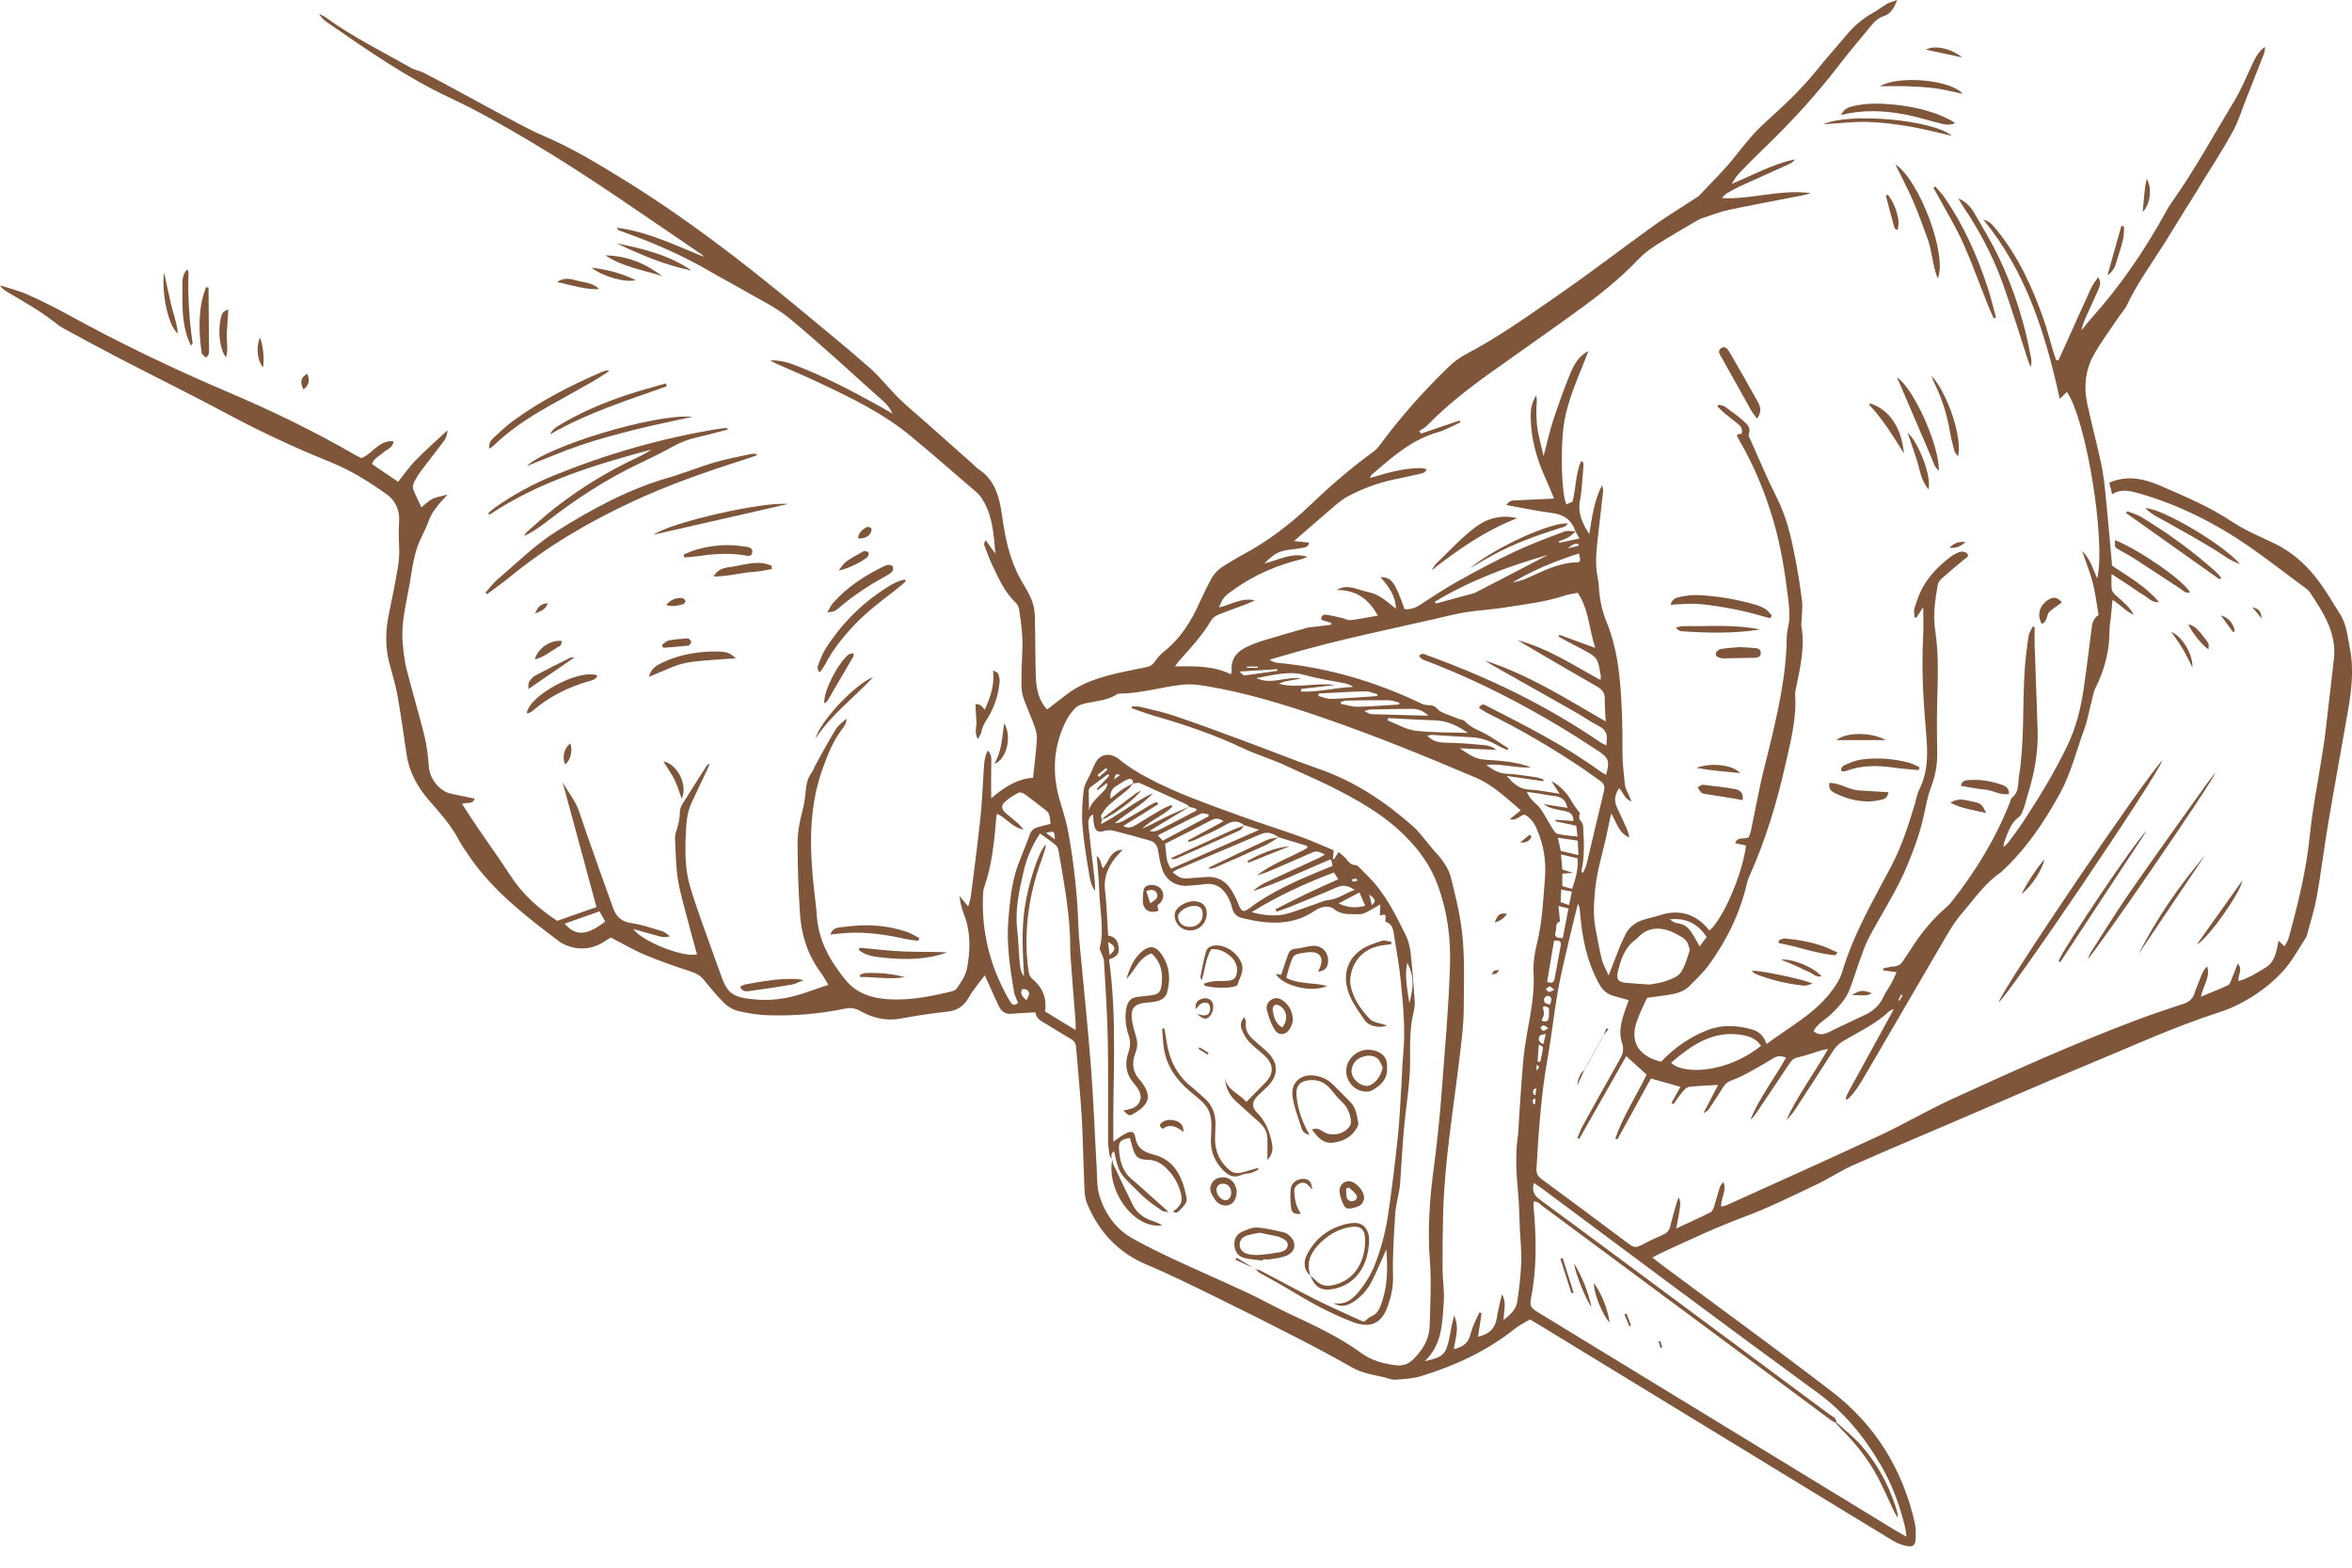 <?xml version="1.0" encoding="utf-8"?>
<!-- Generator: Adobe Illustrator 26.0.3, SVG Export Plug-In . SVG Version: 6.00 Build 0)  -->
<svg version="1.1" id="Livello_1" xmlns="http://www.w3.org/2000/svg" xmlns:xlink="http://www.w3.org/1999/xlink" x="0px" y="0px"
	 viewBox="0 0 255.118 170.079" style="enable-background:new 0 0 255.118 170.079;" xml:space="preserve">
<style type="text/css">
	.st0{opacity:0.85;}
	.st1{fill:#683818;}
</style>
<g class="st0">
	<path class="st1" d="M170.897,57.652c-0.423-1.224-1.258-1.843-2.569-2.003
		c-1.611-0.196-3.203-0.549-4.921-0.855c0.306-0.521,0.676-0.495,1.017-0.511
		c1.33-0.065,2.66-0.122,4.139-0.189c-0.301-0.724-0.553-1.394-0.853-2.041
		c-1.008-2.177-1.661-4.439-1.676-6.856c-0.005-0.734,0.067-1.46,0.593-2.306
		c0.148,0.681,0.009,1.18,0.014,1.671c0.006,0.567,0.025,1.137,0.092,1.699
		c0.063,0.529,0.187,1.052,0.302,1.573c0.112,0.508,0.246,1.011,0.4,1.638
		c0.368-1.397,0.634-2.65,1.031-3.859c0.562-1.709,1.177-3.405,1.855-5.071
		c0.399-0.979,0.923-1.923,1.969-2.461c-0.983,2.661-2.275,5.205-2.673,8.056
		c-0.358,2.558-0.265,7.334,0.284,8.582c0.232-0.102,0.464-0.203,0.673-0.295
		c0.366-1.465,0.331-2.982,0.901-4.357c0.073,0.004,0.145,0.008,0.218,0.011
		c0.022,0.136,0.074,0.275,0.062,0.408c-0.111,1.265-0.138,2.546-0.375,3.788
		c-0.261,1.369,0.222,2.455,1.003,3.662c0.312-1.874,0.532-3.642,1.393-5.306
		c0.04,0.226,0.134,0.458,0.111,0.678c-0.149,1.427-0.338,2.849-0.486,4.276
		c-0.179,1.724-0.468,3.444-0.083,5.184c0.128,0.579,0.101,1.19,0.182,1.781
		c0.131,0.959,0.337,1.889,0.715,2.801c0.864,2.081,1.28,4.277,1.491,6.519
		c0.241,2.564,0.299,5.13,0.279,7.704c-0.01,1.195,0.151,2.392,0.269,3.585
		c0.028,0.287,0.189,0.563,0.301,0.839c0.109,0.267,0.233,0.527,0.421,0.946
		c-0.835-0.272-0.888-1.029-1.356-1.42c-0.476,0.664-0.559,1.341-0.23,2.062
		c0.332,0.727,0.674,1.45,1.001,2.18c0.153,0.342,0.28,0.696,0.337,1.084
		c-1.132-0.448-1.353-1.563-1.961-2.611c-0.152,0.701-0.277,1.232-0.382,1.767
		c-0.435,2.226-1.184,4.382-1.382,6.664c-0.119,1.374-0.21,2.729,0.064,4.09
		c0.224,1.113,0.405,2.237,0.677,3.338c0.13,0.525,0.427,1.01,0.744,1.731
		c0.476-1.232,0.846-2.209,1.233-3.179c0.148-0.371,0.347-0.722,0.502-1.09
		c0.476-1.126,1.402-1.648,2.527-1.916c0.42-0.1,0.843-0.199,1.252-0.337
		c2.139-0.723,4.035-0.15,5.411,1.652c1.474-1.23,3.589-6.117,3.981-9.229
		c-0.374-0.08-0.752-0.162-1.187-0.255c0.28-0.768,0.958-0.368,1.473-0.636
		c0.068-0.2,0.192-0.469,0.251-0.752c0.36-1.732,0.688-3.47,1.061-5.198
		c0.246-1.142,0.551-2.27,0.828-3.405c0.991-4.059,1.936-8.123,1.989-12.336
		c0.009-0.691,0.251-1.378,0.276-2.071c0.027-0.728-0.042-1.465-0.131-2.191
		c-0.347-2.82-0.786-5.628-1.586-8.359c-0.904-3.084-2.123-6.043-3.744-8.827
		c-0.083-0.143-0.155-0.291-0.247-0.466c0.098-0.063,0.165-0.13,0.244-0.151
		c0.086-0.023,0.184-0.005,0.275-0.005c0.154-0.473-0.03-0.805-0.366-1.076
		c-0.494-0.399-1-0.782-1.487-1.188c-0.266-0.222-0.504-0.477-0.755-0.717
		c0.041-0.063,0.083-0.127,0.124-0.19c0.235,0.069,0.511,0.081,0.699,0.216
		c0.702,0.503,1.406,1.013,2.049,1.587c0.382,0.341,0.779,0.741,0.532,1.392
		c-0.064,0.17,0.102,0.443,0.196,0.654c0.93,2.071,1.794,4.176,2.822,6.197
		c1.047,2.06,1.562,4.258,1.995,6.488c0.305,1.573,0.568,3.159,0.755,4.75
		c0.091,0.778-0.034,1.581-0.062,2.373c-0.004,0.099-0.033,0.202-0.015,0.296
		c0.429,2.334-0.126,4.583-0.582,6.842c-0.046,0.228-0.096,0.466-0.081,0.695
		c0.166,2.578-0.496,5.043-1.049,7.517c-0.933,4.181-2.179,8.267-3.932,12.186
		c-0.095,0.212-0.182,0.433-0.234,0.659c-0.747,3.272-2.185,6.23-4.149,8.928
		c-0.604,0.83-1.367,1.549-2.095,2.282c-0.697,0.702-1.633,0.87-2.566,1.008
		c-0.627,0.093-1.256,0.172-2.044,0.279c-0.371,0.85-0.846,1.733-1.147,2.671
		c-0.628,1.956,0.083,3.335,1.991,4.058c0.214,0.081,0.443,0.124,0.689,0.191
		c1.434-1.517,3.116-2.669,5.029-3.419c1.598-0.627,3.277-0.529,4.906-0.049
		c0.722,0.213,1.232,0.76,1.502,1.558c2.403-1.806,5.018-3.171,6.856-5.49
		c0.551-0.695,1.092-1.485,1.34-2.32c1.212-4.075,3.336-7.719,5.298-11.434
		c1.166-2.208,1.919-4.545,2.62-6.914c0.142-0.48,0.21-0.996,0.434-1.434
		c1.012-1.974,0.933-4.075,0.751-6.179c-0.3-3.466-0.51-6.93-0.318-10.411
		c0.055-0.993,0.008-1.992,0.008-3.213c-0.322,0.49-0.536,0.815-0.749,1.14
		c-0.069-0.01-0.137-0.02-0.206-0.03c0-0.345-0.086-0.719,0.017-1.031
		c0.258-0.787,0.516-1.594,0.928-2.304c0.726-1.253,1.734-2.29,2.886-3.169
		c0.339-0.259,0.729-0.489,1.133-0.611c0.228-0.068,0.654,0.027,0.772,0.198
		c0.232,0.338-0.154,0.475-0.386,0.664c-0.824,0.673-1.636,1.361-2.429,2.071
		c-0.185,0.166-0.35,0.426-0.392,0.666c-0.292,1.644-0.533,3.276-0.271,4.973
		c0.403,2.618,0.269,5.266,0.209,7.907c-0.041,1.801-0.032,3.605,0.003,5.407
		c0.025,1.293-0.237,2.498-0.688,3.711c-0.392,1.054-0.58,2.187-0.83,3.291
		c-0.393,1.732-1.009,3.379-1.68,5.024c-1.142,2.802-2.812,5.309-4.216,7.963
		c-0.387,0.732-0.652,1.532-0.937,2.314c-0.399,1.098-0.731,2.221-1.155,3.309
		c-0.421,1.079-1.208,1.902-2.034,2.695c-0.616,0.592-1.455,0.963-1.874,1.822
		c0.551,0.434,1.062,0.395,1.646,0.103c1.344-0.671,2.715-1.286,4.067-1.942
		c0.871-0.423,1.507-1.075,1.912-1.972c0.218-0.483,0.554-0.912,0.809-1.38
		c0.201-0.368,0.36-0.759,0.576-1.221c-0.582-0.078-1.018-0.137-1.454-0.196
		c-0.002-0.07-0.004-0.14-0.006-0.21c0.394-0.075,0.784-0.183,1.182-0.216
		c0.44-0.037,0.747-0.222,0.978-0.593c0.282-0.454,0.602-0.884,0.887-1.336
		c1.059-1.678,2.305-3.196,3.814-4.493c0.201-0.173,0.388-0.368,0.552-0.576
		c2.624-3.323,4.818-6.9,6.358-10.859c0.061-0.156,0.087-0.366,0.203-0.452
		c0.787-0.587,0.627-1.48,0.755-2.271c0.619-3.842,0.368-7.732,0.626-11.594
		c0.082-1.23,0.244-2.456,0.426-3.676c0.053-0.358,0.297-0.688,0.454-1.031
		c0.065,0.019,0.129,0.037,0.194,0.056c0,0.636-0.018,1.272,0.003,1.907
		c0.104,3.105,0.234,6.209,0.326,9.314c0.069,2.327-0.334,4.591-1.025,6.809
		c-0.159,0.51-0.266,1.037-0.449,1.537c-0.135,0.369-0.266,0.823-0.551,1.037
		c-0.899,0.673-1.192,1.66-1.557,2.624c-0.069,0.182-0.129,0.366-0.097,0.631
		c0.169-0.163,0.363-0.307,0.502-0.493c0.539-0.723,1.087-1.442,1.582-2.194
		c1.764-2.678,3.433-5.417,4.822-8.309c0.931-1.938,1.455-4.019,1.764-6.143
		c0.313-2.146,0.574-4.3,0.849-6.452c0.077-0.603,0.16-1.193,0.766-1.567
		c-0.202-1.172-0.331-2.34-0.618-3.467c-0.284-1.115-0.727-2.19-1.169-3.485
		c0.94,0.925,1.189,2,1.642,2.995c0.954-4.027-1.169-17.162-3.285-20.242
		c-0.23,0.22-0.455,0.434-0.778,0.743c-1.547-7.032-3.606-13.735-8.314-19.476
		c0.773,0.312,0.879,0.422,1.466,1.144c2.309,2.841,3.828,6.102,5.034,9.521
		c0.433,1.226,0.751,2.493,1.128,3.739c0.091,0.3,0.206,0.592,0.31,0.887
		c0.078,0.005,0.156,0.009,0.233,0.014c0.129-0.284,0.257-0.568,0.386-0.852
		c1.057-2.344,2.106-4.691,3.179-7.027c0.173-0.377,0.451-0.706,0.737-1.142
		c0.368,0.532,0.202,0.937,0.038,1.316c-0.411,0.95-0.85,1.888-1.277,2.831
		c-0.232,0.512-0.461,1.024-0.564,1.629c0.354-0.438,0.688-0.893,1.064-1.311
		c3.161-3.526,5.814-7.406,8.089-11.552c0.193-0.351,0.394-0.701,0.626-1.027
		c2.507-3.516,4.559-7.314,6.792-10.999c0.689-1.136,1.211-2.375,1.774-3.584
		c0.39-0.839,0.715-1.71,1.571-2.303c-0.032,0.238-0.02,0.492-0.104,0.71
		c-0.687,1.775-1.394,3.541-2.089,5.313c-0.18,0.459-0.331,0.93-0.516,1.388
		c-0.212,0.526-0.411,1.062-0.676,1.561c-1.284,2.413-2.827,4.673-4.225,7.018
		c-0.325,0.545-0.68,1.071-1.015,1.61c-0.898,1.447-1.77,2.91-2.692,4.342
		c-1.283,1.992-2.652,3.929-3.668,6.085c-0.238,0.505-0.653,0.925-0.968,1.397
		c-0.908,1.36-1.903,2.674-2.682,4.105c-0.851,1.562-1.039,3.317-0.68,5.06
		c0.465,2.255,1.084,4.478,1.555,6.731c0.259,1.238,0.382,2.508,0.508,3.769
		c0.24,2.392,0.439,4.787,0.658,7.207c1.764,1.189,3.674,2.262,5.097,3.96
		c-0.767,0.08-1.184-0.493-1.727-0.803c-0.55-0.313-1.056-0.704-1.586-1.054
		c-0.548-0.363-1.1-0.718-1.84-1.2c0,0.701-0.056,1.197,0.023,1.671
		c0.042,0.253,0.281,0.508,0.492,0.693c0.699,0.613,1.431,1.19,1.882,2.058
		c-0.833-0.357-1.421-1.073-2.299-1.626c-0.058,0.641-0.104,1.184-0.158,1.727
		c-0.056,0.565-0.169,1.129-0.169,1.693c-0.001,2.185-0.552,4.221-1.529,6.165
		c-0.219,0.437-0.284,0.953-0.41,1.434c-0.27,1.032-0.451,2.097-0.818,3.094
		c-0.852,2.316-1.427,4.74-2.628,6.923c-1.716,3.119-3.689,6.047-6.331,8.474
		c-0.025,0.023-0.046,0.05-0.073,0.068c-1.723,1.152-2.855,2.874-4.185,4.397
		c-0.654,0.749-1.194,1.611-1.699,2.472c-2.942,5.015-5.851,10.048-8.788,15.066
		c-0.57,0.974-1.14,1.96-1.981,2.718c-0.078-0.035-0.109-0.04-0.125-0.058
		c-0.019-0.023-0.043-0.063-0.035-0.085c0.067-0.188,0.12-0.384,0.215-0.557
		c1.634-2.988,3.273-5.974,5.003-9.128c-0.268,0.122-0.415,0.149-0.505,0.235
		c-1.47,1.408-3.318,2.235-5.032,3.264c-0.449,0.27-0.774,0.597-1.051,1.03
		c-1.349,2.112-2.713,4.214-4.083,6.312c-0.283,0.433-0.615,0.834-0.999,1.198
		c1.224-2.672,3.015-5.009,4.526-7.711c-0.358,0.076-0.564,0.105-0.76,0.164
		c-0.862,0.258-1.712,0.567-2.587,0.77c-0.416,0.096-0.621,0.329-0.828,0.639
		c-1.186,1.78-2.377,3.556-3.57,5.331c-0.194,0.288-0.41,0.562-0.682,0.796
		c0.983-2.416,2.596-4.468,3.875-6.762c-0.522-0.212-0.934-0.213-1.374,0.06
		c-0.823,0.511-1.659,1.002-2.51,1.463c-0.642,0.348-1.298,0.688-1.984,0.931
		c-0.446,0.158-0.736,0.392-0.974,0.784c-0.468,0.77-0.972,1.519-1.474,2.268
		c-0.141,0.21-0.328,0.39-0.629,0.496c0.512-0.986,1.024-1.972,1.576-3.036
		c-1.11,0.064-2.132,0.094-3.144,0.203c-0.243,0.026-0.499,0.281-0.675,0.492
		c-0.37,0.443-0.691,0.926-1.032,1.393c-0.07-0.045-0.14-0.091-0.21-0.137
		c0.317-0.567,0.633-1.134,0.973-1.743c-1.042-0.295-2.049-0.581-3.202-0.908
		c-1.176,2.134-2.408,4.372-3.64,6.61c-0.073-0.036-0.145-0.073-0.218-0.109
		c0.846-2.425,2.254-4.59,3.398-6.915c-0.714-0.648-1.415-1.285-2.217-2.014
		c-1.711,3.015-3.402,5.994-5.093,8.973c-0.066-0.029-0.131-0.059-0.197-0.088
		c0.178-0.425,0.32-0.871,0.541-1.272c1.323-2.399,2.65-4.795,4.008-7.174
		c0.344-0.603,0.541-1.112,0.289-1.856c-0.399-1.18-0.084-2.377,0.32-3.528
		c0.13-0.371,0.264-0.74,0.403-1.127c-0.601-0.167-1.147-0.312-1.689-0.471
		c-0.712-0.209-1.177-0.664-1.539-1.327c-1.329-2.43-1.855-5.059-2.054-7.781
		c-0.021-0.29-0.054-0.579-0.231-0.881c-0.323,1.32-0.662,2.636-0.966,3.96
		c-0.425,1.853-0.888,3.701-1.218,5.572c-0.421,2.389-0.665,4.809-1.094,7.196
		c-0.503,2.801-0.787,5.621-0.992,8.454c-0.085,1.166-0.13,2.335-0.222,3.5
		c-0.04,0.514,0.107,0.864,0.542,1.184c3.205,2.355,6.395,4.73,9.576,7.116
		c0.407,0.306,0.74,0.325,1.182,0.09c0.796-0.423,1.612-0.812,2.439-1.17
		c0.447-0.193,0.667-0.489,0.779-0.952c0.212-0.876,0.471-1.74,0.717-2.607
		c0.043-0.152,0.121-0.293,0.207-0.499c0.192,0.642,0.198,0.643,0.039,1.644
		c-0.082,0.519-0.191,1.033-0.325,1.745c1.339-0.624,2.542-1.163,3.719-1.755
		c0.195-0.098,0.319-0.412,0.398-0.652c0.219-0.666,0.387-1.348,0.597-2.017
		c0.071-0.225,0.209-0.428,0.407-0.607c0.39,0.931-0.292,1.71-0.249,2.662
		c0.203-0.054,0.416-0.079,0.603-0.164c5.567-2.525,11.148-5.019,16.689-7.6
		c2.571-1.198,5.022-2.656,7.6-3.839c6.587-3.023,13.195-6.007,19.98-8.571
		c1.749-0.661,3.523-1.257,5.299-1.842c0.593-0.195,0.964-0.521,1.165-1.111
		c0.248-0.726,0.544-1.437,0.839-2.146c0.119-0.286,0.29-0.551,0.547-0.786
		c0.358,1.148-0.426,2.056-0.684,3.281c1.089-0.453,2.039-0.819,2.957-1.254
		c0.192-0.091,0.283-0.432,0.384-0.673c0.217-0.515,0.41-1.04,0.662-1.687
		c0.593,0.71-0.007,1.243,0.072,1.911c1.079-0.265,1.961-0.877,2.89-1.424
		c1.091-0.642,1.219-1.737,1.459-2.945c0.279,0.259,0.442,0.411,0.658,0.612
		c0.159-0.323,0.355-0.603,0.441-0.914c1.011-3.671,1.919-7.355,2.299-11.166
		c0.267-2.688,0.806-5.348,1.221-8.021c0.159-1.022,0.337-2.042,0.46-3.069
		c0.32-2.652,0.601-5.308,0.921-7.959c0.345-2.86-1.14-5.063-2.592-7.273
		c-0.193-0.294-0.534-0.501-0.828-0.72c-1.931-1.436-3.832-2.915-5.81-4.284
		c-3.649-2.525-7.582-4.495-11.86-5.726c-0.959-0.276-1.945-0.544-2.958,0.074
		c-0.112-0.444-0.215-0.851-0.314-1.244c1.981-0.862,3.796-0.424,5.578,0.344
		c2.662,1.149,5.323,2.279,7.764,3.9c1.436,0.954,3.071,1.615,4.633,2.374
		c2.036,0.99,3.62,2.498,4.921,4.307c0.779,1.083,1.454,2.242,2.164,3.374
		c0.696,1.109,0.784,2.396,1.034,3.634c0.472,2.341,0.171,4.658-0.229,6.967
		c-0.689,3.98-1.424,7.952-2.096,11.935c-0.455,2.698-0.787,5.418-1.267,8.111
		c-0.251,1.405-0.701,2.775-1.068,4.16c-0.034,0.127-0.098,0.251-0.171,0.361
		c-0.764,1.153-1.42,2.403-2.332,3.424c-0.924,1.035-2.028,1.958-3.192,2.716
		c-1.163,0.758-2.448,1.408-3.768,1.832c-4.813,1.544-9.398,3.647-14.051,5.58
		c-4.995,2.075-9.95,4.248-14.922,6.38c-3.621,1.553-7.255,3.076-10.854,4.679
		c-1.363,0.607-2.615,1.458-3.967,2.095c-2.567,1.21-5.115,2.491-7.77,3.474
		c-3.075,1.139-6.021,2.54-8.988,3.908c-0.295,0.136-0.579,0.297-0.981,0.506
		c0.383,0.298,0.687,0.545,1.001,0.778c6.169,4.585,12.397,9.094,18.49,13.777
		c4.718,3.626,7.687,8.467,8.991,14.291c0.122,0.545,0.103,1.132,0.076,1.696
		c-0.03,0.639-0.265,0.872-0.9,0.764c-0.541-0.092-1.092-0.306-1.564-0.591
		c-3.577-2.156-7.134-4.344-10.699-6.52c-9.211-5.623-18.422-11.246-27.633-16.868
		c-0.313-0.191-0.631-0.374-1.034-0.614c-0.538,0.327-1.146,0.612-1.656,1.02
		c-3.021,2.414-6.466,3.993-10.125,5.124c-0.909,0.281-1.901,0.328-2.861,0.394
		c-0.398,0.027-0.811-0.183-1.22-0.275c-1.165-0.261-2.343-0.429-3.419-1.042
		c-1.974-1.123-3.977-2.195-5.997-3.233c-2.91-1.496-5.833-2.966-8.773-4.402
		c-2.49-1.217-4.975-2.455-7.528-3.529c-3.118-1.312-5.2-3.587-6.456-6.627
		c-0.353-0.856-0.287-1.901-0.334-2.863c-0.107-2.202-0.119-4.409-0.256-6.609
		c-0.155-2.499-0.413-4.991-0.604-7.487c-0.032-0.414-0.189-0.669-0.541-0.876
		c-0.922-0.541-1.824-1.116-2.741-1.666c-0.513-0.307-1.066-0.565-1.137-1.242
		c-0.89,0.051-1.72,0.069-2.542,0.154c-0.711,0.074-1.148-0.249-1.431-0.843
		c-0.344-0.723-0.667-1.457-0.998-2.186c-0.151-0.332-0.3-0.665-0.519-1.152
		c-0.625,0.854-1.262,1.572-1.72,2.39c-0.542,0.967-1.266,1.447-2.37,1.564
		c-1.69,0.18-3.377,0.435-5.048,0.748c-1.6,0.3-3.045-0.083-4.408-0.843
		c-0.533-0.297-0.991-0.361-1.589-0.239c-2.757,0.563-5.553,0.815-8.364,0.722
		c-1.094-0.036-2.198-0.215-3.265-0.467c-0.551-0.13-1.118-0.475-1.524-0.878
		c-0.804-0.796-1.51-1.693-2.241-2.562c-0.38-0.451-0.843-0.678-1.412-0.861
		c-1.68-0.542-3.35-1.131-4.977-1.814c-1.222-0.513-2.371-1.2-3.626-1.847
		c-0.165,0.096-0.401,0.21-0.613,0.36c-1.462,1.035-3.358,1.097-4.87,0.15
		c-0.028-0.018-0.059-0.032-0.085-0.052c-3.55-2.683-7.082-5.386-9.673-9.086
		c-0.479-0.683-0.955-1.376-1.348-2.111c-0.83-1.552-2.004-2.825-3.141-4.141
		c-1.235-1.428-2.145-3.042-2.435-4.947c-0.326-2.141-0.607-4.29-0.989-6.421
		c-0.217-1.212-0.596-2.394-0.904-3.59c-0.469-1.82-0.386-3.633,0.006-5.458
		c0.357-1.664,0.679-3.337,0.958-5.015c0.119-0.719,0.146-1.465,0.111-2.193
		c-0.043-0.898-0.048-1.781,0.003-2.684c0.062-1.097-0.337-2.176-1.323-2.884
		c-1.933-1.386-3.959-2.642-6.161-3.529c-3.753-1.514-7.409-3.21-10.977-5.121
		c-3.944-2.112-7.96-4.09-11.932-6.149c-2.014-1.044-4.003-2.134-5.998-3.212
		c-0.292-0.158-0.569-0.353-0.829-0.561c-1.648-1.319-3.491-2.334-5.295-3.412
		C0.49,31.487,0.212,31.309,0,30.96c0.995,0.324,2.025,0.569,2.977,0.991
		c1.494,0.663,2.963,1.396,4.395,2.184c5.654,3.111,11.465,5.895,17.402,8.421
		c4.708,2.003,9.306,4.23,13.739,6.79c0.229,0.132,0.469,0.244,0.681,0.353
		c1.233-0.473,1.895-1.976,3.497-1.825c-0.093,0.769-0.759,0.87-1.143,1.234
		c-0.4,0.379-0.981,0.584-1.2,1.238c0.942,0.639,1.874,1.27,2.84,1.925
		c0.633-0.79,1.198-1.618,1.887-2.325c1.058-1.086,2.202-2.088,3.454-3.261
		c-0.006,0.728-0.315,1.08-0.589,1.439c-0.789,1.038-1.598,2.06-2.373,3.107
		c-0.277,0.373-0.508,0.788-0.704,1.209c-0.088,0.188-0.114,0.469-0.039,0.656
		c0.254,0.638,0.566,1.253,0.888,1.947c0.366-0.29,0.729-0.681,1.177-0.906
		c0.459-0.23,0.999-0.297,1.655-0.476c-0.253,0.271-0.42,0.438-0.574,0.617
		c-0.568,0.657-1.127,1.312-1.437,2.151c-0.243,0.656-0.538,1.296-0.851,1.923
		c-0.792,1.587-0.956,3.327-1.254,5.033c-0.367,2.102-0.939,4.185-0.749,6.349
		c0.084,0.96,0.185,1.932,0.42,2.863c0.613,2.428,1.346,4.826,1.945,7.257
		c0.269,1.093,0.392,2.233,0.475,3.359c0.094,1.263,1.142,2.619,2.38,2.891
		c0.842,0.185,1.687,0.352,2.579,0.538c-0.185,0.714-0.878,0.33-1.356,0.588
		c0.547,0.833,1.08,1.67,1.638,2.49c1.203,1.767,2.455,3.502,3.619,5.295
		c1.34,2.063,3.13,3.62,5.059,4.888c1.489-0.523,2.868-1.007,4.259-1.496
		c-1.215-4.487-2.447-9.032-3.678-13.577c0.573,1.083,1.395,2.01,1.803,3.227
		c1.177,3.514,2.44,7,3.693,10.488c0.321,0.893,0.9,1.45,1.944,1.598
		c1.115,0.158,2.202,0.537,3.29,0.857c0.331,0.098,0.625,0.321,0.904,0.585
		c-0.715,0.228-1.343-0.083-1.986-0.244c-0.644-0.161-1.279-0.357-1.98-0.554
		c0.97,1.355,5.414,3.114,6.918,2.757c-0.35-1.281-0.715-2.557-1.044-3.842
		c-0.373-1.455-0.814-2.903-1.042-4.382c-0.222-1.444-0.215-2.924-0.301-4.389
		c-0.01-0.164,0.008-0.34,0.057-0.496c0.239-0.758,0.477-1.507,0.464-2.324
		c-0.005-0.312,0.148-0.66,0.319-0.937c0.836-1.357,1.701-2.695,2.558-4.039
		c0.071-0.111,0.16-0.21,0.339-0.278c-0.05,0.149-0.085,0.305-0.151,0.447
		c-0.597,1.268-1.21,2.528-1.797,3.8c-0.53,1.149-0.575,2.379-0.628,3.622
		c-0.077,1.815-0.053,3.617,0.451,5.369c0.386,1.345,0.855,2.667,1.318,3.988
		c0.617,1.764,1.276,3.512,1.893,5.276c0.841,2.401,1.168,2.858,4.132,3.092
		c1.928,0.152,3.79-0.243,5.601-0.897c0.656-0.237,1.32-0.449,2.077-0.705
		c-0.276-0.452-0.517-0.924-0.827-1.343c-1.391-1.881-2.077-3.963-2.245-6.315
		c-0.179-2.505-0.252-5.003-0.268-7.51c-0.008-1.251,0.191-2.455,0.514-3.657
		c0.189-0.703,0.298-1.434,0.365-2.16c0.069-0.746,0.191-1.448,0.661-2.064
		c0.178-0.233,0.256-0.54,0.401-0.801c0.714-1.281,1.406-2.577,2.169-3.828
		c0.285-0.467,0.744-0.828,1.195-1.186c0.022,0.515-0.29,0.869-0.549,1.22
		c-0.924,1.25-1.477,2.651-2.009,4.108c-1.61,4.408-1.435,8.904-0.933,13.439
		c0.096,0.863,0.219,1.725,0.275,2.591c0.176,2.69,1.424,4.881,3.076,6.924
		c1.219,1.507,2.834,2.016,4.659,2.138c2.366,0.158,4.655-0.308,6.933-0.858
		c0.179-0.043,0.39-0.145,0.49-0.287c0.497-0.709,0.997-1.413,1.155-2.306
		c0.344-1.937,0.385-3.843-0.34-5.718c-0.249-0.643-0.418-1.317-0.504-2.048
		c0.278,0.339,0.557,0.678,0.95,1.157c0.117-0.428,0.237-0.722,0.275-1.027
		c0.362-2.849,0.744-5.697,1.05-8.552c0.185-1.726,0.239-3.466,0.36-5.2
		c0.048-0.689,0.05-1.393,0.445-2.143c0.452,0.473,0.385,0.939,0.373,1.424
		c-0.03,1.195-0.01,2.391-0.01,3.76c1.401-1.199,2.839-2.124,4.539-2.223
		c0.152-1.421,0.326-2.742,0.417-4.068c0.033-0.477-0.064-0.993-0.224-1.448
		c-0.378-1.069-0.864-2.1-1.238-3.17c-0.161-0.461-0.209-0.982-0.21-1.475
		c-0.001-1.202,0.031-2.406,0.095-3.607c0.081-1.513-0.124-3-0.347-4.485
		c-0.037-0.246-0.151-0.532-0.327-0.698c-1.174-1.108-1.828-2.542-2.507-3.956
		c-0.361-0.751-0.644-1.539-0.942-2.318c-0.052-0.135-0.007-0.307,0.149-0.55
		c0.351,0.489,0.702,0.979,1.054,1.468c-0.199-2.139-0.285-4.299-1.573-6.145
		c-0.133-0.19-0.292-0.369-0.467-0.52c-2.408-2.067-4.79-4.166-7.24-6.181
		c-2.889-2.376-6.233-4.003-9.586-5.595c-1.599-0.759-3.232-1.444-4.85-2.163
		c-0.236-0.105-0.47-0.215-0.686-0.374c0.923-0.03,1.788,0.18,2.634,0.503
		c3.192,1.219,6.207,2.806,9.19,4.456c0.408,0.226,0.81,0.463,1.428,0.818
		c-0.206-0.356-0.288-0.539-0.407-0.692c-0.163-0.211-0.338-0.418-0.536-0.595
		c-3.391-3.025-6.716-6.131-10.215-9.027c-1.55-1.283-3.445-2.151-5.199-3.182
		c-1.122-0.66-2.283-1.253-3.407-1.91c-2.981-1.744-6.128-3.119-9.375-4.278
		c-0.188-0.067-0.379-0.13-0.563-0.208c-0.05-0.021-0.078-0.094-0.222-0.281
		c3.445,0.441,6.386,1.942,9.477,3.16c-0.094-0.091-0.176-0.198-0.282-0.269
		c-6.145-4.155-12.188-8.469-18.575-12.252c-2.815-1.667-5.664-3.31-8.625-4.69
		c-4.79-2.232-9.075-5.24-13.39-8.219c-0.346-0.239-0.663-0.519-0.894-0.935
		c0.245,0.131,0.51,0.236,0.733,0.398c2.93,2.129,6.177,3.724,9.312,5.505
		c0.367,0.209,0.821,0.26,1.203,0.449c0.896,0.444,1.774,0.922,2.655,1.395
		c1.235,0.663,2.464,1.336,3.697,2.002c1.351,0.73,2.698,1.469,4.059,2.182
		c0.857,0.448,1.719,0.894,2.608,1.272c3.148,1.342,6.064,3.105,8.96,4.9
		c6.462,4.005,12.483,8.617,18.336,13.453c2.731,2.256,5.476,4.498,8.143,6.829
		c1.15,1.005,2.088,2.25,3.182,3.325c0.926,0.91,1.939,1.732,2.912,2.595
		c1.748,1.551,3.495,3.103,5.242,4.656c0.15,0.133,0.278,0.298,0.444,0.405
		c1.855,1.19,2.325,3.112,2.6,5.083c0.335,2.398,0.813,4.737,2,6.88
		c0.404,0.729,0.866,1.434,1.187,2.198c0.226,0.538,0.345,1.154,0.363,1.739
		c0.066,2.204,0.045,4.411,0.109,6.616c0.042,1.436,0.37,2.71,1.23,3.59
		c0.702-0.542,1.4-1.083,2.101-1.621c1.322-1.016,2.849-1.609,4.431-2.04
		c1.35-0.368,2.731-0.627,4.105-0.902c0.446-0.089,0.787-0.229,1.056-0.64
		c0.27-0.413,0.624-0.795,1.011-1.103c1.804-1.439,2.96-3.328,3.879-5.399
		c0.352-0.792,0.748-1.566,1.146-2.336c0.345-0.667,0.85-1.19,1.506-1.57
		c0.636-0.368,1.241-0.792,1.891-1.133c2.806-1.47,5.281-3.385,7.561-5.567
		c2.128-2.036,4.356-3.951,6.74-5.684c0.263-0.191,0.49-0.451,0.684-0.715
		c2.204-2.997,4.671-5.765,7.334-8.355c0.569-0.553,1.215-1.072,1.914-1.438
		c3.655-1.911,6.991-4.32,10.367-6.655c3.406-2.356,6.682-4.9,10.049-7.313
		c1.49-1.068,3.064-2.018,4.6-3.022c0.112-0.073,0.239-0.133,0.328-0.228
		c1.298-1.391,2.675-2.719,3.857-4.201c1.003-1.257,1.978-2.522,3.166-3.609
		c1.998-1.827,4.004-3.642,5.704-5.768c1.062-1.328,2.205-2.592,3.299-3.897
		c0.803-0.959,1.735-1.751,2.826-2.368c0.551-0.312,1.057-0.703,1.605-1.02
		c0.263-0.151,0.578-0.212,1.06-0.379c-0.391,0.873-0.697,1.492-1.469,1.74
		c-0.627,0.201-1.067,0.652-1.473,1.157c-1.047,1.302-2.154,2.557-3.166,3.886
		c-2.518,3.306-5.302,6.367-8.296,9.245c-0.891,0.857-1.765,1.733-2.623,2.623
		c-0.362,0.376-0.661,0.812-0.936,1.295c2.277-0.943,4.426-2.156,6.862-2.665
		c-0.247,0.401-0.677,0.531-1.067,0.708c-1.611,0.733-3.229,1.451-4.838,2.189
		c-0.485,0.223-0.954,0.483-1.417,0.748c-0.22,0.126-0.41,0.304-0.584,0.56
		c3.235,0.166,6.363-0.996,9.626-0.532c-0.265,0.073-0.527,0.162-0.796,0.215
		c-2.686,0.527-5.379,1.02-8.057,1.586c-0.976,0.206-1.916,0.581-2.869,0.887
		c-0.19,0.061-0.378,0.141-0.549,0.242c-1.495,0.883-3.004,1.744-4.469,2.674
		c-0.699,0.444-1.385,0.955-1.952,1.553c-1.895,2-4.028,3.719-6.242,5.334
		c-3.267,2.382-6.593,4.683-9.88,7.039c-2.42,1.734-4.759,3.569-6.845,5.708
		c-0.229,0.235-0.547,0.383-0.824,0.571c0.069,0.091,0.139,0.182,0.208,0.273
		c1.393-0.475,2.785-0.949,4.178-1.424c0.029,0.066,0.058,0.133,0.087,0.199
		c-0.483,0.231-0.962,0.47-1.449,0.691c-0.304,0.138-0.611,0.279-0.932,0.367
		c-2.874,0.784-5.011,2.717-7.192,4.585c-0.074,0.063-0.129,0.15-0.188,0.23
		c-0.015,0.021-0.008,0.057-0.02,0.165c1.776-0.535,3.533-1.056,5.381-1.071
		c0.225-0.002,0.45,0.066,0.737,0.111c-0.147,0.434-0.507,0.459-0.798,0.528
		c-0.942,0.222-1.892,0.414-2.839,0.617c-1.677,0.36-3.268,0.966-4.789,1.744
		c-0.558,0.285-1.066,0.69-1.547,1.098c-1.446,1.225-2.867,2.478-4.409,3.816
		c0.656,0.069,1.124,0.118,1.64,0.173c-0.091,0.479-0.432,0.5-0.687,0.559
		c-0.421,0.098-0.857,0.134-1.288,0.187c-1.291,0.16-1.742,0.383-2.893,1.515
		c1.628-0.379,3.026-1.26,4.67-0.718c-0.219,0.088-0.43,0.204-0.657,0.259
		c-2.59,0.631-4.999,1.657-7.187,3.2c-1.164,0.821-1.266,0.883-1.744,2.028
		c1.308-0.283,2.451-1.102,3.883-0.765c-0.311,0.141-0.615,0.3-0.933,0.42
		c-0.998,0.379-2.01,0.725-2.999,1.127c-0.292,0.119-0.621,0.325-0.771,0.584
		c-0.964,1.666-2.274,3.05-3.54,4.473c-0.103,0.116-0.186,0.25-0.411,0.556
		c2.152-0.023,4.154-0.077,6.068,0.859c0.039-0.183,0.092-0.298,0.083-0.408
		c-0.101-1.194,0.495-1.986,1.498-2.49c0.623-0.313,1.285-0.562,1.952-0.768
		c1.562-0.482,3.136-0.924,4.708-1.372c0.22-0.063,0.456-0.067,0.685-0.096
		c0.649-0.081,1.298-0.16,1.947-0.24c0.003-0.066,0.006-0.132,0.009-0.198
		c-0.37-0.117-0.74-0.234-1.084-0.343c-0.032-0.455,0.237-0.582,0.5-0.548
		c0.587,0.077,1.166,0.22,1.745,0.35c0.318,0.071,0.641,0.272,0.942,0.237
		c0.952-0.111,1.894-0.305,2.947-0.485c-1.001-1.865-2.42-2.804-4.472-2.782
		c1.207-0.726,2.258-0.007,3.387,0.209c1.236,0.237,2.053,1.017,3.049,1.829
		c-0.04-1.468-0.81-2.442-1.672-3.433c1.213,0.015,1.541,0.469,2.613,3.474
		c0.599,0.052,1.129-0.108,1.66-0.456c1.365-0.897,2.733-1.799,4.158-2.593
		c2.012-1.121,4.047-2.211,6.13-3.193c1.748-0.824,3.569-1.496,5.378-2.179
		c0.365-0.138,0.825-0.023,1.24-0.023c-0.267,0.222-0.511,0.483-0.806,0.655
		c-0.317,0.184-0.682,0.284-1.027,0.421c0.019,0.055,0.037,0.11,0.056,0.165
		c0.687-0.145,1.373-0.29,2.176-0.459C171.134,58.085,171.015,57.868,170.897,57.652z M199.122,154.365
		c-0.172-0.094-0.358-0.17-0.514-0.286c-3.165-2.349-6.325-4.706-9.489-7.056
		c-7.241-5.377-14.483-10.753-21.73-16.122c-0.297-0.22-0.551-0.568-1.022-0.547
		c-0.01,0.215-0.031,0.381-0.023,0.545c0.012,0.266,0.045,0.532,0.067,0.798
		c0.243,3.04,0.249,6.072-0.328,9.082c-0.166,0.864-0.082,1.084,0.686,1.556
		c1.565,0.962,3.134,1.917,4.702,2.874c11.374,6.943,22.748,13.886,34.123,20.827
		c0.326,0.199,0.664,0.378,1.207,0.687c-0.083-0.544-0.106-0.832-0.174-1.109
		c-0.577-2.347-1.408-4.598-2.63-6.688c-1.784-3.05-3.939-5.71-6.861-7.84
		c-10.013-7.301-19.92-14.749-29.868-22.139c-0.276-0.205-0.569-0.388-0.886-0.602
		c-0.25,0.884,0.044,1.359,0.664,1.813c4.042,2.961,8.056,5.96,12.08,8.946
		c6.437,4.778,12.876,9.555,19.308,14.341c0.302,0.225,0.755,0.349,0.753,0.855L199.122,154.365z
		 M164.957,87.909c-1.604-1.362-3.021-2.75-4.866-3.536c-5.5-2.344-11.034-4.597-16.693-6.54
		c-4.145-1.423-8.322-2.7-12.653-3.414c-0.782-0.129-1.598-0.221-2.38-0.145
		c-2.285,0.224-4.503,0.943-6.82,0.972c-0.131,0.002-0.284,0.014-0.387,0.081
		c-1.043,0.678-2.272,0.728-3.431,0.98c-0.492,0.107-0.887,0.265-1.194,0.62
		c-0.304,0.35-0.605,0.72-0.818,1.128c-1.518,2.909-1.648,5.926-0.688,9.035
		c0.344,1.113,0.678,2.239,0.883,3.383c0.596,3.324,0.954,6.678,1.064,10.057
		c0.028,0.867,0.121,1.733,0.201,2.598c0.39,4.223,0.841,8.442,1.164,12.67
		c0.278,3.629,0.405,7.27,0.617,10.904c0.06,1.033,0.007,2.118,0.313,3.081
		c0.622,1.954,1.796,3.591,3.632,4.61c1.486,0.824,3.016,1.574,4.557,2.292
		c2.572,1.198,5.178,2.321,7.749,3.522c1.572,0.734,3.088,1.591,4.658,2.328
		c2.693,1.265,5.397,2.508,7.81,4.272c0.862,0.63,1.803,0.96,2.834,1.167
		c1.622,0.326,2.311,0.314,3.647-1.508c0.585-0.798,0.893-1.689,0.92-2.703
		c0.061-2.328,0.204-4.638,0.021-6.986c-0.26-3.326-0.029-6.67,0.416-9.996
		c0.394-2.945,0.692-5.907,0.91-8.871c0.324-4.393,0.727-8.78,0.858-13.19
		c0.088-2.956-0.282-5.766-1.277-8.552c-0.787-2.205-2.071-3.975-3.721-5.599
		c-2.329-2.293-5.12-3.829-7.987-5.267c-1.552-0.778-3.16-1.443-4.727-2.192
		c-1.543-0.737-3.188-1.195-4.745-1.935c-3.071-1.459-6.305-2.558-9.583-3.501
		c-0.841-0.242-1.661-0.556-2.491-0.837c0.009-0.066,0.018-0.131,0.028-0.197
		c0.307,0.014,0.627-0.021,0.92,0.05c1.232,0.3,2.48,0.562,3.679,0.968
		c2.465,0.835,4.907,1.74,7.348,2.643c2.818,1.042,5.607,2.165,8.441,3.159
		c3.821,1.34,7.101,3.532,10.101,6.191c0.373,0.33,0.699,0.716,1.024,1.096
		c0.475,0.556,0.902,1.154,1.396,1.691c0.758,0.823,1.424,1.709,1.698,2.8
		c0.399,1.584,0.792,3.177,1.052,4.788c0.502,3.109,0.343,6.257,0.333,9.387
		c-0.006,1.797-0.246,3.599-0.461,5.389c-0.675,5.637-1.631,11.245-1.777,16.937
		c-0.051,2.001-0.07,4.005-0.058,6.007c0.007,1.166,0.218,2.341,0.132,3.496
		c-0.167,2.266-0.15,4.622-2.058,6.431c1.991-0.441,2.258-0.691,2.655-2.453
		c0.095-0.423,0.149-0.855,0.235-1.28c0.069-0.34,0.159-0.676,0.287-1.216
		c0.617,1.357,0.13,2.481-0.032,3.644c0.92-0.194,1.533-0.623,1.778-1.495
		c0.108-0.385,0.222-0.771,0.374-1.14c0.189-0.459,0.419-0.901,0.632-1.35
		c0.077,0.028,0.153,0.055,0.23,0.083c-0.127,0.843-0.253,1.685-0.383,2.552
		c1.153-0.242,1.86-0.864,2.037-2.034c0.08-0.528,0.198-1.05,0.31-1.572
		c0.06-0.276,0.144-0.547,0.263-0.99c0.523,0.989,0.157,1.844,0.158,2.793
		c0.74-0.583,1.35-1.153,1.478-1.965c0.224-1.413,0.382-2.845,0.438-4.275
		c0.047-1.194-0.093-2.396-0.148-3.595c-0.06-1.301-0.068-2.607-0.187-3.902
		c-0.186-2.033-0.334-4.058-0.047-6.095c0.107-0.757,0.103-1.53,0.159-2.295
		c0.157-2.163,0.271-4.331,0.491-6.488c0.306-3.003,1.246-5.923,1.069-8.999
		c-0.062-1.08,0.115-2.207,0.375-3.265c0.571-2.323,0.669-4.688,0.859-7.051
		c0.151-1.872-0.145-3.66-0.896-5.377c-0.288-0.657-0.688-1.213-1.317-1.534
		c-0.558,0.113-0.872,0.715-1.593,0.493C164.129,88.583,164.482,88.296,164.957,87.909z
		 M173.035,70.295c-0.675-2.061-0.689-4.18-1.9-5.978c-0.502,0.102-0.973,0.147-1.41,0.294
		c-2.073,0.698-4.236,0.939-6.377,1.278c-1.879,0.298-3.81,0.347-5.652,0.783
		c-6.238,1.476-12.544,2.675-18.692,4.523c-0.434,0.13-0.869,0.256-1.304,0.383
		c0.314,0.228,0.627,0.306,0.943,0.336c5.412,0.521,10.543,2.035,15.439,4.374
		c0.15,0.072,0.306,0.148,0.467,0.177c0.328,0.058,0.691,0.016,0.985,0.143
		c0.283,0.122,0.466,0.469,0.747,0.602c0.63,0.298,1.292,0.527,1.943,0.78
		c0.215,0.084,0.506,0.089,0.643,0.24c0.746,0.818,1.817,1.076,2.707,1.638
		c0.684,0.432,1.36,0.875,2.04,1.313c-0.035,0.063-0.07,0.126-0.104,0.189
		c-0.319-0.145-0.652-0.264-0.953-0.439c-0.906-0.529-1.85-0.897-2.919-0.944
		c-1.402-0.061-2.801-0.175-4.203-0.255c-0.196-0.011-0.396,0.043-0.624,0.071
		c0.602,0.674,1.303,0.755,2.062,0.772c1.202,0.026,2.405,0.099,3.601,0.217
		c0.623,0.062,1.285,0.069,1.822,0.562c-1.318-0.057-2.636-0.114-3.954-0.172
		c0.837,0.55,1.582,1.157,2.656,1.23c1.68,0.115,3.386,0.195,5.093,0.837
		c-1.64,0.125-3.149-0.433-4.88-0.274c0.776,0.602,1.406,0.932,2.229,0.969
		c1.064,0.047,2.122,0.233,3.18,0.381c0.274,0.038,0.537,0.158,0.805,0.24
		c-0.013,0.062-0.027,0.124-0.04,0.187c-1.321-0.192-2.643-0.385-3.964-0.577
		c0.685,0.763,1.329,1.434,2.411,1.483c1.065,0.048,2.122,0.28,3.335,0.453
		c-0.338-0.515-0.576-0.877-0.905-1.377c0.983,0.5,1.744,1.333,2.259,2.279
		c0.225,0.412,0.538,0.776,0.82,1.175c0,0.21-0.121,0.632,0.022,0.76
		c0.508,0.456,0.335,1.042,0.387,1.56c0.079,0.786,0.055,1.588,0.016,2.38
		c-0.029,0.578-0.154,1.151-0.237,1.726c0.065,0.02,0.129,0.04,0.194,0.06
		c0.129-0.321,0.301-0.631,0.381-0.963c0.631-2.63,1.23-5.267,1.878-7.892
		c0.127-0.516-0.004-0.819-0.41-1.097c-0.634-0.434-1.24-0.909-1.878-1.337
		c-3.304-2.22-6.727-4.237-10.301-5.994c-0.339-0.167-0.647-0.396-0.975-0.599
		c0.314-0.574,0.635-0.318,0.907-0.179c4.194,2.147,8.405,4.265,12.229,7.052
		c0.2,0.146,0.425,0.259,0.655,0.397c0.405-1.471,0.317-1.82-0.845-2.59
		c-5.807-3.851-11.896-7.168-18.409-9.679c-0.218-0.084-0.449-0.144-0.65-0.258
		c-0.147-0.083-0.254-0.237-0.388-0.367c0.364-0.423,0.678-0.151,0.957-0.051
		c6.629,2.388,12.923,5.444,18.747,9.435c0.174,0.119,0.381,0.192,0.619,0.31
		c0.016-0.225,0.017-0.358,0.037-0.489c0.117-0.754-0.166-1.246-0.861-1.606
		c-0.888-0.46-1.711-1.043-2.582-1.538c-2.963-1.684-5.934-3.353-8.901-5.03
		c-0.302-0.171-0.59-0.364-0.885-0.546c4.674,1.504,8.782,4.112,13.118,6.618
		c-0.041-0.92-0.109-1.681-0.098-2.441c0.009-0.652-0.272-1.025-0.829-1.343
		c-2.554-1.456-5.086-2.951-7.625-4.433c-0.337-0.197-0.67-0.4-1.004-0.6
		c3.261,0.86,6.041,2.707,8.988,4.316c0.021-0.198,0.054-0.299,0.039-0.392
		c-0.33-2.055-0.331-2.054-2.186-3.033c-0.801-0.422-1.6-0.847-2.4-1.27
		c0.032-0.069,0.064-0.138,0.095-0.207C170.383,69.32,171.62,69.775,173.035,70.295z M113.411,91.634
		c0,0.109,0.022,0.209-0.004,0.296c-0.122,0.416-0.238,0.835-0.389,1.242
		c-1.416,3.821-1.993,7.747-1.506,11.811c0.055,0.461,0.073,0.888,0.497,1.245
		c1.059,0.893,1.564,2.047,1.342,3.501c1.076,0.656,2.148,1.31,3.319,2.024
		c0-0.404,0.017-0.66-0.003-0.914c-0.183-2.363-0.382-4.724-0.552-7.088
		c-0.055-0.765-0.016-1.536-0.054-2.303c-0.148-3.004-0.689-5.956-1.2-8.911
		c-0.049-0.285-0.116-0.643-0.31-0.813c-0.535-0.471-1.141-0.86-1.743-1.299
		c-0.881,1.342-1.447,2.667-1.781,4.125c-0.471,2.058-0.938,4.098-0.697,6.236
		c0.13,1.16,0.161,2.331,0.264,3.495c0.05,0.57,0.086,1.156,0.486,1.653
		c-0.14-2.465-0.294-4.917,0.06-7.365C111.539,95.822,112.63,92.453,113.411,91.634z M113.957,89.38
		c-0.114-1.093-0.157-1.195-0.6-1.536c-0.714-0.549-1.416-1.114-2.146-1.642
		c-0.192-0.139-0.537-0.296-0.692-0.216c-0.552,0.289-1.113,0.614-1.555,1.045
		c-0.411,0.401-0.315,0.796,0.14,1.196c0.426,0.375,0.883,0.714,1.308,1.091
		c0.226,0.201,0.411,0.449,0.615,0.675c-1.209-0.198-1.841-1.24-2.872-1.704
		c-0.043,0.181-0.079,0.276-0.087,0.374c-0.21,2.599-0.466,5.189-1.334,7.675
		c-0.076,0.216-0.091,0.459-0.102,0.691c-0.19,3.969,0.719,7.679,2.65,11.145
		c0.097,0.175,0.203,0.345,0.31,0.515c0.266,0.421,0.551,0.405,0.836,0.093
		c-0.162-0.418-0.373-0.774-0.437-1.155c-0.438-2.6-0.833-5.214-0.614-7.858
		c0.132-1.593,0.287-3.206,0.678-4.748c0.383-1.509,1.111-2.928,1.615-4.411
		c0.164-0.483,0.437-0.729,0.866-0.86C113.006,89.605,113.488,89.5,113.957,89.38z
		 M178.957,106.815c0.367-0.076,1.07-0.149,1.719-0.376c0.583-0.204,1.29-0.447,1.615-0.905
		c0.481-0.677,0.688-1.554,0.972-2.36c0.057-0.161-0.059-0.386-0.107-0.579
		c-0.172-0.697-0.751-0.95-1.313-1.261c-1.241-0.686-2.909-0.976-4.11,0.312
		c-0.135,0.145-0.295,0.27-0.451,0.394c-1.115,0.886-1.516,2.158-1.81,3.46
		c-0.171,0.757,0.095,1.046,0.867,1.121C177.099,106.696,177.863,106.736,178.957,106.815z
		 M181.291,115.34c1.493,1.321,6.204,0.97,9.726-1.877c-0.543-0.826-1.381-1.09-2.287-1.214
		c-3.04-0.416-5.275,1.175-7.415,2.995C181.295,115.262,181.298,115.308,181.291,115.34z
		 M170.659,89.073c0.03-0.738-0.374-0.974-0.961-1.094c-0.771-0.157-1.577-0.221-2.248-0.735
		c0.838,0.131,1.677,0.263,2.566,0.402c-0.177-0.86-0.653-1.207-1.401-1.284
		c-0.595-0.062-1.182-0.191-1.774-0.283c-0.406-0.063-0.814-0.112-1.221-0.167
		c0.159,0.442,0.392,0.706,0.635,0.961c0.297,0.312,0.656,0.581,0.892,0.932
		c0.443,0.66,0.804,1.374,1.227,2.048c0.152,0.241,0.352,0.567,0.585,0.621
		c0.666,0.154,1.36,0.188,2.152,0.282c-0.052-0.445-0.092-0.79-0.137-1.173
		c-0.795-0.17-1.529-0.327-2.263-0.483c0.007-0.054,0.013-0.109,0.02-0.163
		C169.369,88.982,170.008,89.027,170.659,89.073z M136.285,73.569c1.563,0.752,3.129-0.169,4.84,0.01
		c-0.873,0.266-1.689,0.22-2.402,0.602c2.029,0.557,4.044-0.173,6.066,0.143
		c-1.224,0.141-2.448,0.282-3.672,0.423c0.008,0.096,0.016,0.191,0.024,0.287
		c1.888,0.059,3.745-0.435,5.646-0.51c-0.282-0.205-0.575-0.318-0.878-0.381
		c-1.433-0.297-2.896-0.487-4.298-0.89C139.779,72.726,138.059,73.256,136.285,73.569z M155.635,65.285
		c0.035,0.066,0.07,0.131,0.105,0.197c1.348-0.364,2.697-0.723,4.042-1.097
		c0.221-0.061,0.427-0.182,0.634-0.289c2.308-1.197,4.614-2.396,6.92-3.594
		c0.196-0.102,0.392-0.203,0.588-0.305C163.624,61.423,159.464,62.966,155.635,65.285z M159.22,79.511
		c-1.102-0.776-2.251-1.323-3.596-1.364c-1.687-0.051-3.373-0.159-5.059-0.242
		c-0.021,0.082-0.041,0.164-0.062,0.246c1.006,0.389,1.987,0.993,3.025,1.121
		C155.408,79.502,157.321,79.447,159.22,79.511z M65.03,98.874c-1.321,0.466-2.531,0.893-3.782,1.334
		c1.025,1.141,2.099,1.553,4.397-0.23C65.464,99.652,65.276,99.314,65.03,98.874z M169.321,92.699
		c0.054,0.621,0.098,1.129,0.142,1.64c0.349,0.109,0.648,0.203,1.163,0.364
		c-0.53,0.036-0.82,0.056-1.165,0.08c0,0.455,0,0.873,0,1.351c0.352,0.098,0.689,0.193,1.063,0.298
		c0.386-1.111,0.686-2.144,0.586-3.316C170.546,92.984,170.006,92.858,169.321,92.699z M171.268,60.047
		c-2.563,0.819-4.961,1.798-7.207,3.14c0.599-0.089,1.161-0.271,1.698-0.511
		c1.673-0.746,3.3-1.613,5.201-1.661C171.451,61.003,171.473,60.893,171.268,60.047z M151.739,76.434
		c0.024-0.065,0.047-0.131,0.071-0.196c-0.4-0.094-0.799-0.262-1.2-0.267
		c-1.531-0.019-3.062,0.01-4.593,0.036c-0.195,0.003-0.389,0.097-0.584,0.149
		c0.001,0.067,0.001,0.135,0.002,0.202c0.608,0.113,1.217,0.329,1.823,0.319
		C148.752,76.651,150.245,76.521,151.739,76.434z M154.943,77.646c-0.54-0.5-1.071-0.748-1.834-0.746
		c-1.501,0.005-3.002,0.045-4.503,0.08c-0.149,0.003-0.295,0.075-0.621,0.163
		c0.371,0.167,0.566,0.327,0.767,0.334C150.815,77.547,152.879,77.593,154.943,77.646z M185.119,101.659
		c-0.962-1.476-2.276-2.099-3.988-1.924c0.247,0.202,0.529,0.405,0.826,0.43
		c0.671,0.056,1.12,0.429,1.471,0.926c0.331,0.468,0.585,0.991,0.929,1.585
		C184.609,102.339,184.858,102.007,185.119,101.659z M149.368,75.518c0.016-0.065,0.032-0.13,0.049-0.195
		c-0.436-0.114-0.875-0.332-1.308-0.322c-1.691,0.04-3.38,0.152-5.07,0.238
		c-0.01,0.09-0.021,0.179-0.031,0.269c0.464,0.112,0.933,0.333,1.392,0.317
		C146.058,75.765,147.712,75.626,149.368,75.518z M167.816,106.517c0.485,0.185,0.728,0.105,0.801-0.282
		c0.227-1.206,0.448-2.413,0.668-3.62c0.097-0.533-0.184-0.637-0.722-0.548
		C168.317,103.535,168.068,105.016,167.816,106.517z M171.138,91.203
		c-0.724-0.106-1.383-0.203-2.157-0.317c0.13,0.587,0.22,0.997,0.315,1.427
		c0.634,0.151,1.219,0.291,1.911,0.456C171.182,92.177,171.162,91.729,171.138,91.203z M169.517,101.77
		c0.205-1.074,0.402-2.105,0.612-3.207c-0.369-0.095-0.636-0.164-1.079-0.278
		c0.053,0.582,0.092,1.021,0.134,1.461c0.007,0.077,0.043,0.217,0.032,0.22
		c-0.587,0.182-0.341,0.734-0.475,1.104C168.55,101.599,168.854,101.8,169.517,101.77z
		 M138.563,72.771c-0.009-0.057-0.017-0.115-0.026-0.172c-1.297,0.081-2.594,0.163-4.096,0.257
		c0.297,0.246,0.428,0.439,0.532,0.426C136.172,73.13,137.367,72.946,138.563,72.771z M170.196,98.191
		c0.112-0.545,0.197-0.956,0.301-1.464c-0.403-0.077-0.733-0.141-1.156-0.222
		c-0.026,0.543-0.045,0.956-0.065,1.363C169.609,97.984,169.853,98.07,170.196,98.191z M167.612,109.163
		c-0.087,0.029-0.173,0.059-0.26,0.088c0.04,0.258,0.129,0.52,0.106,0.772
		c-0.023,0.238-0.164,0.466-0.254,0.701c0.499,0.203,0.751,0.072,0.797-0.355
		c0.035-0.321,0.042-0.653-0.004-0.971C167.982,109.303,167.746,109.24,167.612,109.163z M166.777,115.147
		c0.1,0.018,0.201,0.036,0.301,0.055c0.104-0.526,0.223-1.049,0.294-1.58
		c0.009-0.068-0.236-0.17-0.454-0.318C166.864,114.01,166.82,114.578,166.777,115.147z
		 M111.339,108.516c0.123-0.308,0.333-0.57,0.288-0.778c-0.071-0.329-0.374-0.495-0.771-0.416
		C110.636,107.829,110.884,108.132,111.339,108.516z M168.143,108.969
		c0.086-0.371,0.324-0.742-0.177-0.931c-0.109-0.041-0.393,0.097-0.435,0.211
		C167.374,108.683,167.574,108.928,168.143,108.969z M167.402,113.278
		c0.089-0.372,0.16-0.666,0.268-1.113c-0.339,0.102-0.598,0.104-0.652,0.211
		C166.869,112.67,166.783,113.014,167.402,113.278z M113.453,90.356
		c0.303,0.222,0.607,0.444,0.967,0.708C114.381,90.151,114.381,90.151,113.453,90.356z M167.948,111.548
		c-0.253-0.157-0.387-0.297-0.534-0.311c-0.101-0.01-0.219,0.155-0.329,0.241
		c0.1,0.126,0.188,0.34,0.303,0.356C167.523,111.851,167.68,111.695,167.948,111.548z
		 M168.601,107.385c-0.262-0.191-0.4-0.37-0.524-0.361c-0.138,0.01-0.264,0.192-0.395,0.298
		c0.105,0.103,0.203,0.278,0.317,0.289C168.143,107.626,168.3,107.507,168.601,107.385z
		 M170.096,59.488c0.381-0.095,0.761-0.189,1.142-0.284c-0.021-0.076-0.042-0.153-0.064-0.229
		C170.767,58.98,170.403,59.132,170.096,59.488z M135.267,72.315c-0.007,0.045-0.014,0.091-0.021,0.136
		c0.393,0,0.785,0,1.178,0c-0.001-0.045-0.002-0.091-0.003-0.136
		C136.036,72.315,135.651,72.315,135.267,72.315z M166.634,118.062
		c-0.446,0.13-0.356,0.406-0.307,0.657c0.006,0.033,0.096,0.05,0.228,0.113
		C166.582,118.569,166.606,118.336,166.634,118.062z M206.368,107.998
		c-0.05-0.038-0.1-0.075-0.15-0.113c-0.103,0.206-0.207,0.412-0.31,0.618
		c0.042,0.021,0.084,0.042,0.126,0.063C206.146,108.376,206.257,108.187,206.368,107.998z
		 M166.546,119.234c-0.049-0.017-0.098-0.034-0.147-0.051c-0.054,0.084-0.148,0.166-0.152,0.252
		c-0.005,0.121,0.057,0.245,0.09,0.367c0.055-0.008,0.11-0.015,0.165-0.023
		C166.517,119.598,166.531,119.416,166.546,119.234z M166.647,116.152
		c0.371-0.377,0.371-0.377,0.04-0.653C166.673,115.714,166.663,115.887,166.647,116.152z"/>
	<path class="st1" d="M82.083,49.394c-0.427,0.149-0.851,0.309-1.283,0.446
		c-4.138,1.309-8.23,2.737-12.173,4.568c-4.742,2.203-9.221,4.828-13.276,8.15
		c-0.815,0.668-1.682,1.272-2.524,1.906c-0.055-0.055-0.11-0.11-0.164-0.165
		c0.427-0.479,0.806-1.015,1.29-1.428c2.13-1.817,4.121-3.804,6.515-5.301
		c3.802-2.378,7.716-4.504,12.061-5.754c1.665-0.479,3.276-1.146,4.938-1.638
		c1.275-0.377,2.591-0.619,3.892-0.907c0.219-0.048,0.453-0.026,0.68-0.037
		C82.053,49.288,82.068,49.341,82.083,49.394z"/>
	<path class="st1" d="M78.94,46.602c-1.085,0.277-2.165,0.576-3.257,0.823
		c-0.919,0.207-1.783,0.515-2.614,0.973c-1.198,0.661-2.426,1.273-3.663,1.858
		c-3.582,1.695-6.878,3.84-10.002,6.265c-0.787,0.611-1.609,1.178-2.561,1.645
		c0.111-0.163,0.194-0.358,0.338-0.484c1.032-0.899,2.042-1.828,3.124-2.663
		c2.732-2.111,5.661-3.908,8.792-5.37c0.541-0.253,1.07-0.532,1.568-0.881
		c-6.146,1.649-12.213,3.488-17.585,7.079c-0.043-0.054-0.085-0.108-0.128-0.163
		c0.228-0.196,0.442-0.411,0.686-0.583c2.029-1.431,4.198-2.615,6.496-3.545
		c5.747-2.325,11.671-4.031,17.794-5.029c0.23-0.038,0.463-0.068,0.695-0.087
		c0.095-0.008,0.193,0.022,0.29,0.035C78.921,46.517,78.93,46.56,78.94,46.602z"/>
	<path class="st1" d="M234.556,82.491c-0.73,1.954-16.621,25.433-17.768,26.252
		C217.336,107.04,232.756,84.258,234.556,82.491z"/>
	<path class="st1" d="M212.425,21.534c0.757,0.31,1.292,0.843,1.667,1.488
		c0.956,1.643,1.952,3.273,2.762,4.989c1.631,3.455,2.781,7.081,3.453,10.849
		c0.052,0.291,0.075,0.588-0.062,0.945c-0.113-0.307-0.235-0.611-0.337-0.922
		c-0.883-2.697-1.703-5.416-2.657-8.087c-1.083-3.031-2.589-5.862-4.398-8.529
		C212.696,22.034,212.568,21.779,212.425,21.534z"/>
	<path class="st1" d="M240.305,83.823c-0.41,1.173-13.059,19.546-13.866,20.237
		c0.118-0.255,0.208-0.528,0.359-0.761c1.39-2.16,2.736-4.351,4.2-6.461
		c2.74-3.947,5.548-7.847,8.334-11.763C239.638,84.645,239.98,84.24,240.305,83.823z"/>
	<path class="st1" d="M98.248,63.065c-0.374,0.319-0.734,0.658-1.125,0.955
		c-1.698,1.294-3.391,2.591-4.831,4.184c-1.055,1.167-2.015,2.397-2.745,3.798
		c-0.161,0.309-0.377,0.589-0.568,0.882c-0.069-0.016-0.138-0.031-0.207-0.047
		c-0.028-0.198-0.134-0.426-0.071-0.587c0.257-0.648,0.495-1.321,0.868-1.904
		c1.845-2.882,4.236-5.215,7.191-6.954c0.256-0.151,0.537-0.264,0.815-0.372
		c0.179-0.069,0.374-0.097,0.562-0.143C98.174,62.939,98.211,63.002,98.248,63.065z"/>
	<path class="st1" d="M205.585,17.828c2.65,1.719,5.687,9.975,4.595,12.382
		c-0.581-1.466-0.602-2.962-1.1-4.322c-0.505-1.378-0.998-2.763-1.581-4.108
		C206.916,20.438,206.227,19.143,205.585,17.828z"/>
	<path class="st1" d="M191.993,67.079c-0.887-0.243-1.768-0.51-2.662-0.721
		c-0.875-0.206-1.759-0.38-2.646-0.52c-0.919-0.145-1.846-0.288-2.773-0.329
		c-0.871-0.038-1.748,0.059-2.707,0.1c0.171-0.641,0.61-0.772,1.009-0.85
		c0.618-0.12,1.256-0.225,1.881-0.199c2.137,0.087,4.238,0.446,6.294,1.037
		c0.38,0.109,0.763,0.263,1.094,0.476c0.277,0.178,0.478,0.473,0.713,0.716
		C192.128,66.885,192.061,66.982,191.993,67.079z"/>
	<path class="st1" d="M66.096,40.244c-0.666,0.423-1.234,0.817-1.831,1.158
		c-1.565,0.895-3.144,1.764-4.715,2.648c-2.158,1.216-4.227,2.558-6.012,4.298
		c-0.112,0.11-0.256,0.187-0.457,0.332c-0.094-0.579,0.166-0.922,0.476-1.206
		c0.689-0.63,1.365-1.285,2.118-1.831c2.988-2.164,6.242-3.853,9.631-5.293
		c0.153-0.065,0.311-0.121,0.471-0.165C65.83,40.17,65.896,40.204,66.096,40.244z"/>
	<path class="st1" d="M199.685,12.482c0.364-0.73,0.877-0.867,1.391-0.984
		c1.38-0.313,2.779-0.298,4.175-0.165c2.235,0.212,4.407,0.676,6.408,1.751
		c0.107,0.057,0.201,0.138,0.411,0.285c-0.732,0.29-1.317,0.091-1.902-0.056
		c-1.289-0.325-2.564-0.733-3.871-0.957C204.162,11.99,202.008,11.894,199.685,12.482z"/>
	<path class="st1" d="M75.133,45.218c-2.04,0.448-4.092,0.851-6.117,1.358
		c-2.005,0.502-4.009,1.032-5.966,1.692c-1.971,0.664-3.883,1.501-5.897,2.292
		C59.293,48.433,71.089,44.828,75.133,45.218z"/>
	<path class="st1" d="M209.911,20.232c0.352,0.414,0.744,0.799,1.048,1.245
		c2.047,2.996,3.511,6.276,4.638,9.712c0.35,1.067,0.607,2.164,0.907,3.248
		c-0.085,0.033-0.17,0.066-0.255,0.098c-0.209-0.481-0.431-0.957-0.625-1.444
		c-0.901-2.259-1.722-4.553-2.714-6.771c-0.747-1.668-1.708-3.24-2.578-4.852
		c-0.199-0.369-0.415-0.728-0.623-1.091C209.775,20.329,209.843,20.281,209.911,20.232z"/>
	<path class="st1" d="M164.557,56.221c-3.431,1.344-6.402,3.382-9.281,5.658
		c0.178-0.259,0.318-0.557,0.54-0.769c1.397-1.339,2.714-2.788,4.251-3.944
		C161.319,56.224,162.878,55.804,164.557,56.221z"/>
	<path class="st1" d="M190.577,45.417c-0.264-0.369-0.474-0.611-0.628-0.884
		c-1.06-1.883-2.11-3.771-3.16-5.66c-0.203-0.365-0.588-0.801-0.073-1.122
		c0.445-0.277,0.731,0.191,0.922,0.521c1.036,1.781,2.063,3.567,3.053,5.374
		C190.96,44.134,191.117,44.699,190.577,45.417z"/>
	<path class="st1" d="M89.735,66.437c0.248-0.413,0.396-0.773,0.64-1.046
		c1.557-1.743,3.481-2.985,5.569-3.99c0.146-0.07,0.32-0.127,0.478-0.119
		c0.149,0.008,0.382,0.076,0.418,0.176c0.058,0.157,0.047,0.418-0.052,0.537
		c-0.164,0.197-0.408,0.339-0.64,0.465c-1.821,0.99-3.548,2.115-5.125,3.465
		C90.517,66.359,90.5,66.339,89.735,66.437z"/>
	<path class="st1" d="M205.765,40.94c1.884,1.245,4.681,7.666,4.531,10.167
		c-0.189-0.245-0.346-0.389-0.43-0.568c-0.184-0.39-0.326-0.8-0.496-1.197
		c-1.045-2.445-2.092-4.888-3.14-7.332C206.078,41.652,205.921,41.296,205.765,40.94z"/>
	<path class="st1" d="M240.747,62.85c-3.376-2.394-6.752-4.789-10.127-7.183
		c0.036-0.068,0.072-0.137,0.108-0.205c0.512,0.205,1.063,0.345,1.529,0.626
		c2.86,1.724,5.549,3.687,8.049,5.905c0.233,0.206,0.421,0.463,0.629,0.696
		C240.872,62.742,240.809,62.796,240.747,62.85z"/>
	<path class="st1" d="M232.707,55.134c1.772-0.027,8.606,4.042,10.252,6.064
		c-1.092-0.378-1.845-1.012-2.67-1.512c-0.826-0.499-1.652-0.998-2.488-1.48
		c-0.865-0.499-1.747-0.967-2.61-1.469C234.382,56.266,233.483,55.922,232.707,55.134z"/>
	<path class="st1" d="M70.876,58.011c2.003-1.377,11.938-3.617,14.593-3.33
		C80.634,55.785,75.798,56.888,70.876,58.011z"/>
	<path class="st1" d="M99.602,102.069c-0.454-0.065-0.914-0.101-1.36-0.198
		c-2.087-0.456-4.186-0.789-6.333-0.656c-0.577,0.036-1.152,0.104-1.847,0.168
		c0.237-0.65,0.693-0.733,1.088-0.779c0.988-0.115,1.985-0.235,2.976-0.217
		c1.5,0.028,2.986,0.25,4.402,0.781c0.415,0.155,0.794,0.404,1.19,0.61
		C99.68,101.875,99.641,101.972,99.602,102.069z"/>
	<path class="st1" d="M229.415,58.605c2.67,1.058,7.405,4.344,8.127,5.652
		c-0.473,0.17-0.741-0.192-1.038-0.384c-1.679-1.087-3.341-2.202-5.022-3.288
		c-0.559-0.362-1.162-0.656-1.733-0.999C229.381,59.364,229.39,59.349,229.415,58.605z"/>
	<path class="st1" d="M70.385,73.439c0.239-0.945,0.842-1.249,1.427-1.534
		c1.672-0.816,3.463-1.151,5.309-1.219c0.398-0.015,0.8-0.005,1.197,0.024
		c0.499,0.037,0.97,0.163,1.481,0.723c-0.633,0.035-1.105,0.047-1.574,0.091
		c-1.322,0.122-2.665,0.148-3.955,0.421c-1.055,0.224-2.048,0.747-3.067,1.141
		C70.994,73.166,70.791,73.263,70.385,73.439z"/>
	<path class="st1" d="M57.142,77.367c0.241-1.92,5.697-4.861,7.651-4.081
		c-0.122,0.417-0.492,0.498-0.823,0.592c-2.302,0.651-4.402,1.681-6.219,3.258
		c-0.123,0.107-0.278,0.179-0.427,0.25C57.277,77.408,57.204,77.375,57.142,77.367z"/>
	<path class="st1" d="M72.317,41.912c-4.291,1.526-8.652,2.888-12.636,5.204
		c0.193-0.489,0.582-0.74,0.981-0.981c2.32-1.403,4.804-2.448,7.368-3.302
		c1.381-0.46,2.792-0.828,4.19-1.237C72.252,41.702,72.284,41.807,72.317,41.912z"/>
	<path class="st1" d="M93.236,102.818c1.579,0.141,3.155,0.337,4.737,0.407
		c1.582,0.07,3.17,0.015,4.76,0.1c-2.256,0.82-4.592,0.815-6.931,0.569
		c-0.917-0.096-1.892-0.189-2.637-0.832C93.189,102.981,93.212,102.899,93.236,102.818z"/>
	<path class="st1" d="M208.13,83.548c-0.909-0.088-1.823-0.142-2.727-0.27
		c-1.733-0.246-3.443-0.285-5.114,0.348c-0.121,0.046-0.257,0.06-0.388,0.067
		c-0.056,0.003-0.116-0.05-0.192-0.086c-0.045-0.423,0.292-0.574,0.579-0.691
		c0.52-0.211,1.055-0.44,1.604-0.514c1.764-0.237,3.517-0.106,5.235,0.368
		c0.37,0.102,0.714,0.302,1.07,0.458C208.175,83.334,208.152,83.441,208.13,83.548z"/>
	<path class="st1" d="M198.418,84.94c1.177-0.015,2.103,0.748,3.19,0.812
		c1.055,0.062,2.11,0.128,3.223,0.196c-0.067,0.54-0.393,0.746-0.784,0.829
		c-0.453,0.096-0.92,0.167-1.382,0.171c-1.258,0.012-2.44-0.336-3.566-0.871
		C198.707,85.892,198.314,85.67,198.418,84.94z"/>
	<path class="st1" d="M105.806,76.386c0.522,0.038,0.522,0.038,1.008,0.608
		c0.588-1.319,1.097-2.631,0.897-4.268c0.308,0.179,0.507,0.226,0.545,0.331
		c0.1,0.275,0.198,0.582,0.175,0.866c-0.118,1.413-0.552,2.746-1.283,3.951
		c-0.297,0.489-0.603,0.933-0.685,1.516c-0.033,0.235-0.216,0.449-0.395,0.798
		c-0.428-0.726-0.109-1.346-0.158-1.936C105.857,77.631,105.839,77.008,105.806,76.386z"/>
	<path class="st1" d="M74.149,60.156c0.51-0.193,1.008-0.43,1.533-0.57
		c1.621-0.434,3.27-0.577,4.937-0.313c0.405,0.064,1.029,0.058,0.981,0.61
		c-0.055,0.636-0.674,0.387-1.053,0.33c-1.7-0.257-3.38-0.088-5.062,0.151
		c-0.418,0.059-0.842,0.075-1.263,0.111C74.198,60.368,74.174,60.262,74.149,60.156z"/>
	<path class="st1" d="M22.622,31.207c0,0.196-0.001,0.392,0,0.588
		c0.015,1.827,0.03,3.653,0.045,5.48c0.003,0.365,0.036,0.735-0.012,1.094
		c-0.021,0.158-0.208,0.294-0.319,0.44c-0.149-0.145-0.305-0.284-0.444-0.439
		c-0.037-0.041-0.023-0.128-0.033-0.194c-0.254-1.788-0.316-3.578,0.002-5.362
		c0.101-0.566,0.319-1.111,0.483-1.666C22.437,31.168,22.53,31.187,22.622,31.207z"/>
	<path class="st1" d="M223.296,104.229c0.627-1.495,8.436-13.185,9.545-14.083
		c-3.125,4.749-6.251,9.498-9.376,14.248C223.409,104.339,223.353,104.284,223.296,104.229z"/>
	<path class="st1" d="M197.802,13.478c2.768-1.304,11.903-0.479,13.928,1.26
		c-1.651-0.371-3.109-0.767-4.592-1.014c-1.509-0.251-3.04-0.455-4.567-0.495
		C201.051,13.189,199.524,13.378,197.802,13.478z"/>
	<path class="st1" d="M190.917,68.293c-2.844,0.453-5.691,0.383-8.539,0.188
		c-0.206-0.014-0.405-0.144-0.6-0.402c0.279-0.052,0.558-0.15,0.837-0.147
		C185.385,67.96,188.166,67.725,190.917,68.293z"/>
	<path class="st1" d="M212.894,10.181c-0.963-0.201-1.919-0.452-2.891-0.588
		c-0.987-0.138-1.988-0.192-2.986-0.231c-0.969-0.037-1.941-0.008-3.091-0.008
		C205.85,8.163,211.594,8.628,212.894,10.181z"/>
	<path class="st1" d="M209.498,40.764c1.791,1.923,3.392,6.827,2.882,8.739
		c-0.16-0.232-0.331-0.384-0.381-0.569c-0.183-0.674-0.361-1.353-0.478-2.04
		c-0.315-1.855-0.856-3.632-1.697-5.317C209.727,41.382,209.66,41.171,209.498,40.764z"/>
	<path class="st1" d="M83.721,61.731c-0.58,0.099-1.156,0.254-1.74,0.286
		c-1.477,0.082-2.923,0.524-4.576,0.525c0.545-0.958,1.37-0.958,2.067-1.067
		c1.402-0.219,2.827-0.743,4.229-0.089C83.708,61.501,83.714,61.616,83.721,61.731z"/>
	<path class="st1" d="M189.029,86.808c-0.471-0.086-0.851-0.162-1.234-0.223
		c-0.856-0.137-1.713-0.263-2.568-0.403c-0.229-0.037-0.491-0.055-0.667-0.181
		c-0.184-0.132-0.283-0.384-0.42-0.583c0.194-0.097,0.398-0.295,0.58-0.276
		c1.158,0.122,2.318,0.256,3.464,0.463C188.676,85.694,189.132,85.968,189.029,86.808z"/>
	<path class="st1" d="M206.52,49.197c-1.156-1.834-2.258-3.686-3.755-5.258
		c-0.021-0.022,0.035-0.117,0.055-0.178C204.983,44.425,206.262,46.457,206.52,49.197z"/>
	<path class="st1" d="M75.017,29.35c-2.85-0.573-5.502-1.704-8.116-2.94
		C69.757,26.968,72.562,27.666,75.017,29.35z"/>
	<path class="st1" d="M80.281,107.047c0.204-0.088,0.394-0.214,0.601-0.254
		c2.883-0.564,5.037-0.74,6.295-0.468c-0.538,0.211-0.911,0.432-1.311,0.5
		c-1.543,0.264-3.093,0.488-4.643,0.706C80.86,107.581,80.479,107.56,80.281,107.047z"/>
	<path class="st1" d="M188.736,70.203c0.558,0.035,1.121,0.061,1.682,0.108
		c0.33,0.028,0.587,0.188,0.573,0.555c-0.015,0.377-0.307,0.488-0.627,0.496
		c-1.157,0.029-2.315,0.046-3.472,0.066c-0.065,0.001-0.133-0.01-0.196-0.026
		c-0.296-0.074-0.652-0.165-0.579-0.537c0.037-0.187,0.332-0.422,0.539-0.456
		C187.339,70.295,188.037,70.265,188.736,70.203z"/>
	<path class="st1" d="M20.706,37.487c-0.939-1.94-0.947-3.958-0.914-5.964
		c0.012-0.741-0.162-1.584,0.517-2.3c0.077,0.188,0.142,0.271,0.139,0.351
		c-0.098,2.57,0.08,5.124,0.442,7.668C20.895,37.283,20.822,37.336,20.706,37.487z"/>
	<path class="st1" d="M159.448,61.642c2.786-2.305,8.841-5.015,10.603-4.857
		c-0.197,0.401-0.584,0.415-0.904,0.519c-2.474,0.803-4.926,1.659-7.215,2.919
		C161.096,60.682,160.275,61.168,159.448,61.642z"/>
	<path class="st1" d="M199.097,103.638c-2.111-0.164-4.08-0.961-6.148-1.32
		c-0.01-0.093-0.019-0.186-0.029-0.28c0.212-0.079,0.433-0.243,0.636-0.224
		c1.858,0.177,3.685,0.496,5.376,1.351c0.118,0.06,0.248,0.096,0.373,0.144
		C199.235,103.419,199.166,103.529,199.097,103.638z"/>
	<path class="st1" d="M212.691,85.259c0.12-0.601,0.542-0.61,0.874-0.631
		c1.246-0.082,2.463,0.111,3.634,0.538c0.37,0.135,0.731,0.343,0.71,0.975
		c-0.932,0.17-1.724-0.397-2.583-0.475C214.451,85.586,213.586,85.401,212.691,85.259z"/>
	<path class="st1" d="M231.965,103.508c1.958-3.873,4.403-7.412,7.207-10.712
		C236.77,96.367,234.367,99.937,231.965,103.508z"/>
	<path class="st1" d="M71.846,29.964c-2.088-0.675-4.299-1-6.171-2.253
		C67.99,27.737,70.016,28.582,71.846,29.964z"/>
	<path class="st1" d="M189.997,105.322c0.781-0.093,5.817,0.951,6.612,1.399
		c-0.419,0.096-0.714,0.244-0.988,0.213c-1.791-0.203-3.541-0.594-5.213-1.286
		C190.274,105.594,190.172,105.464,189.997,105.322z"/>
	<path class="st1" d="M89.4,76.294c-0.072-1.276,1.361-4.142,2.58-5.24
		c0.133-0.12,0.366-0.128,0.577-0.197c0.023,0.192,0.06,0.272,0.034,0.317
		c-0.949,1.638-1.903,3.273-2.863,4.904C89.685,76.15,89.576,76.182,89.4,76.294z"/>
	<path class="st1" d="M88.459,80.13c0.455-1.839,4.296-5.925,6.256-6.674
		C92.537,75.778,90.105,77.582,88.459,80.13z"/>
	<path class="st1" d="M209.184,53.094c-0.842-1.009-0.93-2.119-1.254-3.133
		c-0.323-1.012-0.676-2.014-1.013-3.014C208.099,47.989,209.522,51.619,209.184,53.094z"/>
	<path class="st1" d="M238.276,102.481c1.649-2.318,3.298-4.636,4.947-6.954
		C243.076,96.759,239.58,101.767,238.276,102.481z"/>
	<path class="st1" d="M24.514,38.759c-0.637-0.773-0.889-2.617-0.596-4.078
		c0.086-0.427,0.146-0.919,0.842-1.103c-0.056,0.919-0.107,1.751-0.158,2.583
		C24.552,36.994,24.785,37.846,24.514,38.759z"/>
	<path class="st1" d="M19.284,36.175c-1-0.759-1.781-4.276-1.493-6.619
		c0.245,1.111,0.488,2.223,0.736,3.333C18.772,33.987,19.209,35.046,19.284,36.175z"/>
	<path class="st1" d="M62.293,71.335c-1.643,1.126-3.243,2.224-4.989,3.421
		c0.029-0.325-0.023-0.597,0.085-0.771c0.169-0.274,0.405-0.555,0.683-0.704
		c1.256-0.673,2.535-1.305,3.812-1.939C61.985,71.291,62.133,71.335,62.293,71.335z"/>
	<path class="st1" d="M223.651,65.359c-0.442,0.324-0.906,0.618-1.315,0.975
		c-0.405,0.353-0.216,1.126-0.869,1.347c-0.536-0.946-0.271-1.958,0.652-2.574
		C222.724,64.703,223.146,64.761,223.651,65.359z"/>
	<path class="st1" d="M199.196,80.291c1.087-0.9,3.836-0.854,5.374,0
		C202.756,80.291,201.088,80.291,199.196,80.291z"/>
	<path class="st1" d="M68.973,30.398c-1.259,0.276-3.53-0.386-4.817-1.354
		C65.835,29.216,67.439,29.659,68.973,30.398z"/>
	<path class="st1" d="M71.953,82.606c1.544,0.272,2.679,2.603,1.992,4.047
		c-0.282-0.755-0.479-1.44-0.789-2.07C72.838,83.938,72.41,83.346,71.953,82.606z"/>
	<path class="st1" d="M230.375,24.558c0.1,1.153-0.299,2.237-0.647,3.314
		c-0.215,0.665-0.286,1.437-1.134,1.987c0.534-1.897,1.022-3.629,1.51-5.361
		C230.195,24.519,230.285,24.538,230.375,24.558z"/>
	<path class="st1" d="M215.426,88.198c-1.36-0.324-2.567-0.435-3.863-1.11
		c0.947-0.612,1.706-0.237,2.428-0.115C214.848,87.118,215.009,87.283,215.426,88.198z"/>
	<path class="st1" d="M90.976,61.872c0.312-0.375,0.507-0.732,0.805-0.943
		c0.594-0.419,1.236-0.775,1.88-1.116c0.13-0.069,0.383,0.005,0.527,0.096
		c0.061,0.039,0.04,0.322-0.033,0.439C93.891,60.774,91.715,61.85,90.976,61.872z"/>
	<path class="st1" d="M107.845,82.871c0.808-1.312,0.843-2.811,1.071-4.391
		C109.808,79.887,109.178,82.436,107.845,82.871z"/>
	<path class="st1" d="M71.803,69.955c0.253-0.166,0.488-0.426,0.763-0.478
		c0.67-0.128,1.358-0.182,2.042-0.212c0.124-0.005,0.35,0.237,0.364,0.38
		c0.012,0.127-0.194,0.382-0.326,0.397c-0.903,0.107-1.811,0.165-2.717,0.24
		C71.886,70.172,71.844,70.064,71.803,69.955z"/>
	<path class="st1" d="M58.007,71.55c0.32-1.234,1.729-2.167,2.939-2.008
		c-0.052,0.179-0.05,0.44-0.159,0.499C59.891,70.529,59.112,71.261,58.007,71.55z"/>
	<path class="st1" d="M184.027,83.298c1.597-0.589,3.942-0.329,4.726,0.578
		C187.134,83.69,185.65,83.63,184.027,83.298z"/>
	<path class="st1" d="M204.768,21.133c0.871,1.014,1.433,3.02,1.034,3.821
		c-0.108-0.072-0.278-0.122-0.303-0.212c-0.329-1.178-0.637-2.361-0.951-3.543
		C204.621,21.177,204.695,21.155,204.768,21.133z"/>
	<path class="st1" d="M64.994,31.368c-1.521,0.06-2.936-0.409-4.571-0.78
		c0.945-0.622,1.7-0.227,2.424-0.079C63.598,30.663,64.398,30.754,64.994,31.368z"/>
	<path class="st1" d="M98.153,106.008c-1.637,0.291-3.248-0.038-4.872-0.014
		c-0.01-0.069-0.019-0.138-0.029-0.206c0.197-0.076,0.391-0.211,0.591-0.218
		C95.295,105.512,96.734,105.624,98.153,106.008z"/>
	<path class="st1" d="M212.848,6.234c-1.301-0.28-2.603-0.56-3.95-0.85
		C209.794,4.887,211.546,5.197,212.848,6.234z"/>
	<path class="st1" d="M193.177,104.109c1.343-0.109,3.56,0.849,4.401,1.807
		c-0.623,0.162-0.975-0.33-1.425-0.5c-0.464-0.176-0.899-0.429-1.354-0.632
		C194.33,104.576,193.852,104.389,193.177,104.109z"/>
	<path class="st1" d="M239.548,70.44c-0.563-0.295-1.835-1.854-2.19-2.724
		c0.96,0.253,1.373,1.036,1.898,1.674C239.616,69.827,239.591,69.848,239.548,70.44z"/>
	<path class="st1" d="M219.283,96.969c0.661-1.305,1.459-2.524,2.448-3.736
		C221.643,94.173,220.31,96.272,219.283,96.969z"/>
	<path class="st1" d="M28.517,39.874c-0.634-0.886-0.741-2.15-0.336-3.258
		C28.497,37.163,28.718,39.064,28.517,39.874z"/>
	<path class="st1" d="M232.85,19.42c0.617,0.952,0.395,2.765-0.445,3.579
		C232.567,21.751,232.552,20.639,232.85,19.42z"/>
	<path class="st1" d="M235.513,68.548c1.156,0.481,2.335,2.358,2.306,3.871
		c-0.421-0.811-0.72-1.46-1.085-2.069C236.367,69.737,235.935,69.164,235.513,68.548z"/>
	<path class="st1" d="M61.849,80.652c0.306,0.738,0.041,1.839-0.55,2.283
		C60.95,82.14,61.179,81.185,61.849,80.652z"/>
	<path class="st1" d="M93.065,58.412c0.064-0.642,0.466-0.947,0.891-1.203
		c0.124-0.075,0.377-0.028,0.516,0.055c0.071,0.043,0.07,0.311,0.014,0.439
		C94.263,58.218,93.774,58.464,93.065,58.412z"/>
	<path class="st1" d="M72.255,65.641c0.541-0.65,1.112-0.771,1.71-0.764
		c0.142,0.002,0.317,0.18,0.401,0.322c0.03,0.05-0.145,0.31-0.263,0.344
		C73.551,65.702,72.986,65.853,72.255,65.641z"/>
	<path class="st1" d="M32.93,42.252c-0.429-0.78-0.305-1.313,0.4-1.707
		C33.634,41.265,33.515,41.77,32.93,42.252z"/>
	<path class="st1" d="M242.227,68.587c-0.409-0.558-0.818-1.115-1.343-1.831
		c0.899,0.293,1.323,0.83,1.524,1.713C242.348,68.508,242.287,68.548,242.227,68.587z"/>
	<path class="st1" d="M203.038,107.763c-0.68,0.399-1.329,0.138-2.183,0.208
		C201.697,107.404,202.128,107.384,203.038,107.763z"/>
	<path class="st1" d="M211.464,59.42c0.439-0.463,0.941-0.699,1.742-0.615
		C212.618,59.341,212.079,59.498,211.464,59.42z"/>
	<path class="st1" d="M58.044,66.562c0.288-0.774,0.664-1.065,1.364-1.114
		C59.208,66.116,58.724,66.269,58.044,66.562z"/>
	<path class="st1" d="M245.332,67.112c-0.315-0.381-0.63-0.761-1.027-1.24
		C245.063,66.093,245.207,66.26,245.332,67.112z"/>
	<path class="st1" d="M171.874,116.027c-0.263,0.583-0.526,1.167-0.789,1.75
		c0.071-0.679,0.248-1.308,0.808-1.734L171.874,116.027z"/>
	<path class="st1" d="M172.873,114.218c-0.333,0.603-0.666,1.206-0.999,1.809l0.02,0.017
		c0.333-0.603,0.667-1.206,1-1.808L172.873,114.218z"/>
	<path class="st1" d="M173.88,112.416c-0.335,0.6-0.671,1.201-1.006,1.801l0.021,0.018
		c0.335-0.601,0.67-1.201,1.005-1.802L173.88,112.416z"/>
	<path class="st1" d="M173.899,112.433c0.12-0.297,0.24-0.595,0.36-0.892
		c0.068,0.038,0.135,0.075,0.203,0.113c-0.194,0.254-0.389,0.508-0.583,0.761L173.899,112.433z"/>
	<path class="st1" d="M136.176,137.693c0.188,0.051,0.392,0.069,0.56,0.157
		c1.982,1.037,3.942,2.118,5.941,3.121c1.639,0.822,3.322,1.558,4.988,2.325
		c0.116,0.053,0.258,0.05,0.346,0.066c0.26-0.203,0.459-0.444,0.714-0.543
		c0.592-0.23,0.85-0.68,1.058-1.237c0.708-1.891,0.77-3.84,0.593-6.041
		c-0.18,0.409-0.276,0.635-0.378,0.858c-0.431,0.939-0.816,1.904-1.31,2.808
		c-0.468,0.856-1.141,1.567-1.983,2.088c-0.657,0.407-1.338,0.54-2.064,0.082
		c1.416,0.257,2.27-0.589,2.994-1.559c0.535-0.716,1.031-1.494,1.371-2.316
		c0.752-1.817,1.25-3.689,1.55-5.666c0.429-2.83,0.758-5.666,1.065-8.507
		c0.197-1.823,0.266-3.661,0.383-5.493c0.072-1.133,0.085-2.27,0.197-3.399
		c0.266-2.68,0.002-5.341-0.262-7.998c-0.155-1.56-0.419-3.111-0.68-4.658
		c-0.114-0.678-0.077-1.481-0.958-1.774c-0.039-0.013-0.031-0.226-0.014-0.342
		c0.1-0.663-0.32-0.371-0.618-0.332c0.016-0.346,0.032-0.691,0.057-1.216
		c-0.622,0.356-1.048,0.621-1.495,0.845c-0.233,0.116-0.506,0.23-0.755,0.221
		c-0.941-0.037-1.884,0.152-2.761-0.547c-0.592-0.472-1.438-0.285-2.073,0.151
		c-2.489,1.705-5.159,1.481-7.885,0.817c-0.612-0.149-0.979-0.493-1.12-1.129
		c-0.092-0.416-0.264-0.827-0.47-1.202c-0.549-1.001-1.37-1.517-2.558-1.345
		c-0.561,0.082-1.13,0.108-1.695,0.16c-1.3,0.119-2.397-0.517-2.838-1.749
		c-0.233-0.652-0.349-1.354-0.455-2.042c-0.087-0.561-0.361-0.947-0.882-1.099
		c-1.33-0.388-2.668-0.754-4.012-1.09c-0.296-0.074-0.647-0.04-0.947,0.04
		c-0.597,0.158-0.905,0.074-1.072-0.499c-0.115-0.398-0.101-0.833-0.149-1.305
		c-0.567,0.314-0.533,0.868-0.484,1.362c0.158,1.592,0.365,3.18,0.551,4.77
		c0.084,0.721,0.163,1.443,0.152,2.184c-0.404-0.55-0.536-1.199-0.639-1.826
		c-0.287-1.745-0.589-3.495-0.725-5.255c-0.099-1.281-0.019-2.59,0.132-3.869
		c0.073-0.62,0.492-1.199,0.754-1.797c0.142-0.325,0.28-0.653,0.426-0.977
		c0.548-1.216,1.717-1.355,2.742-0.5c0.886,0.74,1.902,1.347,2.923,1.898
		c3.239,1.748,6.718,2.934,10.162,4.193c2.162,0.791,4.363,1.474,6.528,2.255
		c1.218,0.439,2.399,0.978,3.582,1.466c-0.036,0.385-0.061,0.659-0.087,0.933
		c0.043,0.012,0.086,0.024,0.129,0.036c0.148-0.236,0.296-0.472,0.491-0.783
		c0.287,0.253,0.556,0.441,0.763,0.683c0.299,0.351,0.535,0.736,1.087,0.739
		c0.162,0.001,0.343,0.196,0.48,0.337c0.605,0.621,1.241,1.218,1.785,1.89
		c1.312,1.619,2.226,3.486,3.15,5.336c0.292,0.585,0.467,1.263,0.541,1.916
		c0.198,1.756,0.326,3.52,0.45,5.283c0.028,0.393-0.03,0.806-0.125,1.191
		c-0.449,1.808-0.376,3.646-0.378,5.483c-0.001,0.864-0.068,1.73-0.154,2.59
		c-0.162,1.618-0.393,3.229-0.534,4.848c-0.162,1.86-0.257,3.726-0.386,5.589
		c-0.018,0.266-0.054,0.531-0.099,0.793c-0.151,0.888-0.393,1.769-0.447,2.662
		c-0.136,2.227-0.294,4.462-0.231,6.688c0.035,1.246-0.24,2.356-0.661,3.467
		c-0.666,1.758-1.943,2.163-3.688,1.503c-2.451-0.928-4.713-2.183-6.936-3.54
		c-1.052-0.641-2.15-1.205-3.218-1.82c-0.158-0.09-0.267-0.264-0.399-0.399L136.176,137.693z
		 M129.033,87.516c-1.422,0.86-2.843,1.721-4.343,2.629c0.608,0.128,0.608,0.128,2.592-0.904
		c0.834-0.434,1.667-0.869,2.501-1.303c-0.015-0.069-0.029-0.139-0.044-0.208
		c-0.244-0.064-0.488-0.129-0.732-0.193c-0.098-0.089-0.182-0.21-0.297-0.263
		c-1.686-0.781-3.371-1.565-5.071-2.314c-0.203-0.089-0.495,0.026-0.745,0.044
		c0.061-0.526-0.282-0.571-0.619-0.433c-0.393,0.16-0.737,0.437-1.112,0.645
		c-0.533,0.296-0.778,0.728-0.72,1.441c0.454-0.361,0.822-0.692,1.228-0.967
		c0.398-0.269,0.833-0.482,1.252-0.72c-0.204,0.239-0.38,0.51-0.616,0.71
		c-0.678,0.575-1.405,1.095-2.063,1.692c-0.332,0.3-0.582,0.704-0.811,1.095
		c-0.065,0.111,0.073,0.34,0.118,0.515l-0.023-0.025c-0.026,0.106-0.052,0.212-0.11,0.452
		c2.044-1.039,3.684-2.476,5.653-3.366c-1.185,1.338-2.815,2.098-4.14,3.261
		c0.643,0.004,1.118-0.378,1.63-0.656c0.499-0.27,0.972-0.588,1.468-0.864
		c0.482-0.268,0.927-0.633,1.466-0.768c0.042,0.08,0.085,0.16,0.127,0.24
		c-1.243,0.774-2.486,1.548-3.791,2.361c0.584,0.285,0.97,0.139,1.36-0.103
		c0.908-0.564,1.82-1.122,2.744-1.66c0.357-0.208,0.751-0.353,1.128-0.526
		c0.034,0.063,0.067,0.125,0.101,0.188c-0.956,0.965-2.296,1.423-3.269,2.38
		c0.897-0.366,1.725-0.848,2.585-1.265C127.313,88.223,128.182,87.884,129.033,87.516z M134.954,89.525
		l0.022,0.023c-0.636-0.505-1.224-0.549-1.976-0.099c-1.082,0.648-2.26,1.136-3.403,1.679
		c-0.212,0.101-0.453,0.141-0.681,0.21c-0.021-0.052-0.042-0.103-0.062-0.155
		c1.276-0.689,2.552-1.378,3.864-2.086c-0.558-0.409-0.987-0.304-1.475-0.042
		c-1.32,0.71-2.669,1.367-4.006,2.045c-0.288,0.146-0.575,0.295-0.873,0.448
		c0.172,0.936,0.031,1.864,0.661,2.7c3.14-1.387,6.252-2.761,9.556-4.219
		C135.899,89.818,135.427,89.672,134.954,89.525z M138.704,90.838l0.018,0.011
		c-0.594-0.396-1.181-0.686-1.938-0.362c-3.032,1.3-6.077,2.571-9.116,3.857
		c-0.161,0.068-0.307,0.171-0.484,0.271c0.763,0.652,0.984,0.728,1.762,0.667
		c0.632-0.05,1.264-0.088,1.897-0.135c1.137-0.083,2.028,0.368,2.647,1.301
		c0.327,0.493,0.604,1.035,0.814,1.588c0.344,0.907,0.581,1.006,1.316,0.434
		c0.316-0.246,0.64-0.483,0.976-0.699c2.03-1.302,4.21-2.307,6.437-3.214
		c0.49-0.2,0.98-0.401,1.509-0.617c-0.051-0.237-0.084-0.427-0.137-0.611
		c-0.013-0.046-0.094-0.073-0.116-0.089c-2.794,1.172-5.503,2.502-8.385,3.438
		c0.428-0.389,0.893-0.707,1.397-0.944c1.932-0.907,3.878-1.786,5.816-2.681
		c0.188-0.087,0.358-0.216,0.586-0.356c-0.935-0.424-0.927-0.406-1.66-0.081
		c-1.494,0.663-2.994,1.311-4.498,1.95c-0.389,0.165-0.803,0.272-1.206,0.406
		c1.662-1.298,3.655-1.955,5.453-2.965c-0.004-0.077-0.008-0.154-0.011-0.232
		C140.756,91.463,139.73,91.151,138.704,90.838z M144.698,94.65c-3.121,1.193-6.119,2.547-8.933,4.316
		c1.369,0.354,2.717,0.519,4.061,0.103c1.019-0.316,2.016-0.701,3.025-1.047
		c0.409-0.14,0.819-0.336,1.24-0.373c1.043-0.09,1.808-0.756,2.855-1.099
		c-0.714-0.474-1.256-0.579-1.919-0.289c-1.743,0.763-3.511,1.469-5.273,2.188
		c-0.425,0.173-0.865,0.306-1.299,0.457c-0.033-0.087-0.067-0.174-0.1-0.261
		c1.095-0.551,2.181-1.12,3.287-1.648c1.139-0.544,2.297-1.049,3.511-1.601
		C144.99,95.128,144.86,94.914,144.698,94.65z M126.127,91.203c1.755-0.933,3.366-1.789,4.978-2.646
		c-0.011-0.07-0.022-0.14-0.033-0.21c-0.265-0.034-0.584-0.182-0.785-0.085
		c-1.528,0.736-3.032,1.519-4.71,2.372C125.822,90.889,125.975,91.046,126.127,91.203z M120.33,84.151
		c-0.049-0.053-0.098-0.106-0.147-0.159c-0.65,0.479-1.305,0.952-1.944,1.445
		c-0.089,0.069-0.145,0.236-0.145,0.357c0.001,0.714,0.023,1.428,0.038,2.143
		c0.151-0.748,0.687-1.185,1.138-1.673c0.204-0.22,0.442-0.412,0.622-0.649
		c0.122-0.16,0.169-0.376,0.25-0.568c-0.038-0.022-0.076-0.044-0.114-0.067
		c-0.323,0.245-0.645,0.49-0.968,0.735c-0.032-0.038-0.063-0.077-0.095-0.115
		C119.42,85.117,119.875,84.634,120.33,84.151z M145.194,98.015c1.05,0.486,1.882,0.514,2.887,0.252
		c-0.235-0.545-0.42-0.978-0.623-1.449C146.696,97.221,146.056,97.559,145.194,98.015z
		 M152.87,108.833c0.53-2.003,0.472-2.99-0.221-4.389
		C152.322,105.899,152.659,107.291,152.87,108.833z M148.809,98.212
		c0.594-0.548,0.234-0.768-0.29-1.156C148.642,97.544,148.715,97.835,148.809,98.212z M119.048,84.068
		c0.058,0.076,0.115,0.152,0.173,0.229c0.299-0.265,0.599-0.53,0.898-0.795
		c-0.049-0.059-0.097-0.117-0.146-0.176C119.665,83.573,119.357,83.821,119.048,84.068z M120.835,84.564
		c0.265-0.194,0.444-0.325,0.669-0.49C121.018,83.941,121.018,83.941,120.835,84.564z M146.661,95.379
		c0.013,0.089,0.026,0.179,0.039,0.268c0.172-0.026,0.343-0.051,0.515-0.077
		c-0.024-0.085-0.047-0.243-0.072-0.244C146.982,95.325,146.821,95.358,146.661,95.379z"/>
	<path class="st1" d="M120.653,125.725c-0.101-0.114-0.273-0.218-0.292-0.345
		c-0.084-0.56-0.169-1.126-0.171-1.69c-0.015-3.606,0.043-7.213-0.027-10.817
		c-0.056-2.871-0.245-5.74-0.415-8.608c-0.023-0.394-0.272-0.775-0.481-1.334
		c0.551-1.982,0.015-4.17-0.038-6.356c-0.029-1.195-0.169-2.388-0.269-3.721
		c0.532,0.395,0.389,0.948,0.69,1.341c0.632-0.736,0.799-1.974,2.126-2.013
		c-0.145,0.157-0.29,0.314-0.435,0.47c-1.04,1.12-1.663,2.364-1.477,3.974
		c0.184,1.589,0.224,3.195,0.333,4.874c0.765,0.102,1.09,0.607,1.15,1.36
		c0.057,0.712-0.376,1.01-1.05,1.223c0.916,6.601,0.384,13.213,0.464,19.774
		c0.509-0.336,0.96-0.715,1.477-0.95c0.507-0.231,0.806-0.101,0.895,0.434
		c0.199,1.189,0.86,1.633,2.017,1.928c2.313,0.589,3.137,2.515,3.551,4.649
		c0.119,0.611-0.365,0.956-0.711,1.358c-0.224,0.26-0.438,0.388-0.762,0.168
		c0.994-0.72,1.137-1.198,0.748-2.371c-0.29-0.874-0.769-1.634-1.412-2.28
		c-0.552-0.554-1.186-0.946-2.023-0.963c-1.093-0.021-1.39-0.285-1.692-1.332
		c-0.1-0.347-0.193-0.695-0.287-1.034c-0.952,0.136-1.228,0.363-1.184,1.167
		c0.066,1.216,0.312,2.375,1.315,3.24c1.336,1.151,2.638,2.342,4.082,3.629
		c-0.336-0.063-0.573-0.043-0.726-0.147c-0.606-0.412-1.205-0.839-1.769-1.305
		c-0.462-0.382-0.872-0.827-1.302-1.248c-1.581-1.545-1.647-1.667-2.129-3.896
		c-0.371,0.23-0.338,0.52-0.21,0.838L120.653,125.725z M120.355,103.611
		c0.74-0.586,0.677-1.008-0.169-1.408C120.242,102.67,120.29,103.072,120.355,103.611z"/>
	<path class="st1" d="M121.854,120.48c0.326-0.079,0.662-0.119,0.966-0.24
		c0.845-0.336,1.137-1.163,0.702-1.964c-0.142-0.262-0.323-0.509-0.52-0.734
		c-0.882-1.007-1.036-2.16-0.602-3.373c0.229-0.641,0.234-1.23,0.024-1.852
		c-0.325-0.965-0.449-1.944-0.243-2.959c0.133-0.655,0.427-1.115,1.144-1.195
		c0.496-0.055,0.991-0.12,1.487-0.175c0.787-0.087,1.078-0.321,1.178-1.102
		c0.167-1.307-0.028-2.512-1.099-3.455c-1.397,0.512-1.797,1.885-2.717,2.783
		c0.362-1.173,0.803-2.305,1.819-3.093c0.686-0.532,1.309-0.478,1.841,0.203
		c0.994,1.274,1.174,2.733,0.784,4.269c-0.132,0.521-0.512,0.865-1.029,1.005
		c-0.351,0.095-0.719,0.146-1.083,0.167c-1.497,0.089-1.943,0.621-1.688,2.108
		c0.09,0.525,0.24,1.042,0.398,1.552c0.185,0.598,0.193,1.173-0.042,1.762
		c-0.449,1.123-0.334,2.158,0.534,3.057c0.046,0.048,0.085,0.103,0.125,0.157
		c1.064,1.451,0.911,2.385-0.825,3.4C122.484,121.109,122.452,121.075,121.854,120.48z"/>
	<path class="st1" d="M142.308,122.536c0.579-0.229,0.92,0.057,1.279,0.276
		c0.905,0.553,2.359,0.202,2.86-0.717c0.099-0.182,0.103-0.45,0.067-0.664
		c-0.126-0.736-0.395-1.39-0.986-1.915c-0.47-0.418-0.844-0.945-1.259-1.425
		c-0.561-0.65-1.27-0.963-2.126-0.912c-1.097,0.065-1.606,0.583-1.514,1.678
		c0.106,1.273,0.489,2.484,1.071,3.627c0.088,0.172,0.183,0.34,0.342,0.634
		c-0.543-0.078-0.753-0.39-0.855-0.705c-0.365-1.139-0.819-2.274-0.985-3.446
		c-0.22-1.56,0.944-2.526,2.504-2.257c0.706,0.122,1.338,0.414,1.852,0.928
		c0.638,0.638,1.284,1.267,1.911,1.915c0.617,0.638,0.72,1.483,0.861,2.304
		c0.021,0.121-0.029,0.27-0.088,0.385c-0.551,1.087-1.54,1.596-2.659,1.728
		C143.553,124.091,142.899,123.38,142.308,122.536z"/>
	<path class="st1" d="M132.862,116.943c0.249,1.361,1.601,1.713,2.321,2.607
		c0.703-0.711,1.373-1.383,2.037-2.061c1.005-1.028,0.97-2.033-0.114-3.021
		c-0.542-0.494-1.148-0.927-1.638-1.467c-0.346-0.382-0.603-0.874-0.794-1.358
		c-0.157-0.4-0.108-0.849,0.309-1.307c0.071,0.256,0.171,0.424,0.152,0.577
		c-0.1,0.779,0.245,1.361,0.784,1.856c0.491,0.451,1.018,0.864,1.502,1.323
		c1.29,1.223,1.296,2.576,0.03,3.818c-0.333,0.327-0.692,0.629-1.019,0.962
		c-0.654,0.667-0.701,1.213-0.039,1.885c0.861,0.873,1.273,1.94,1.536,3.09
		c0.204,0.894,0.083,1.379-0.455,2.01c-0-0.814,0.025-1.63-0.008-2.442
		c-0.031-0.748-0.459-1.297-1.006-1.776c-0.803-0.703-1.59-1.424-2.382-2.14
		C133.329,118.822,132.943,117.964,132.862,116.943z"/>
	<path class="st1" d="M136.984,136.766c-0.653-0.088-1.315-0.136-1.956-0.276
		c-0.695-0.152-1.064-0.658-1.136-1.353c-0.068-0.662,0.211-1.211,0.796-1.484
		c0.531-0.247,1.141-0.505,1.699-0.472c0.981,0.058,1.951,0.325,2.92,0.529
		c0.184,0.039,0.359,0.177,0.511,0.302c0.873,0.715,0.76,1.788-0.284,2.221
		c-0.541,0.224-1.155,0.281-1.741,0.381c-0.258,0.044-0.53,0.007-0.795,0.007
		C136.993,136.67,136.988,136.718,136.984,136.766z M136.649,133.74
		c-0.469,0.095-0.93,0.153-1.367,0.288c-0.474,0.147-0.808,0.471-0.818,1.008
		c-0.009,0.488,0.329,0.893,0.923,1.023c0.41,0.09,0.849,0.114,1.269,0.083
		c0.687-0.051,1.375-0.143,2.052-0.272c0.421-0.08,0.913-0.239,0.968-0.726
		c0.056-0.497-0.385-0.724-0.801-0.89c-0.092-0.037-0.182-0.087-0.278-0.108
		C137.951,134.008,137.304,133.876,136.649,133.74z"/>
	<path class="st1" d="M136.504,126.879c-0.251,0.121-0.492,0.277-0.755,0.355
		c-0.35,0.104-0.747,0.08-1.071,0.228c-1.008,0.458-1.652-0.083-2.24-0.761
		c-0.802-0.926-1.168-2.037-1.086-3.241c0.215-3.166-0.238-3.359-2.319-5.102
		c-1.406-1.177-2.405-2.595-2.75-4.407c-0.147-0.772-0.152-1.57-0.221-2.357
		c0.077-0.009,0.153-0.019,0.23-0.028c0.084,0.479,0.177,0.956,0.249,1.437
		c0.286,1.918,1.064,3.566,2.588,4.82c0.489,0.403,0.954,0.836,1.438,1.245
		c0.907,0.765,1.296,1.754,1.277,2.92c-0.009,0.534-0.051,1.067-0.049,1.601
		c0.004,1.382,0.543,2.518,1.618,3.39c0.464,0.376,0.988,0.329,1.522,0.169
		c0.501-0.151,1.004-0.293,1.506-0.438C136.461,126.764,136.482,126.821,136.504,126.879z"/>
	<path class="st1" d="M142.157,138.417c-0.693-0.552-0.856-1.438-0.358-2.375
		c0.837-1.573,2.122-2.635,3.835-3.148c0.38-0.114,0.781-0.188,1.177-0.214
		c0.802-0.052,1.334,0.331,1.584,1.091c0.052,0.157,0.099,0.324,0.103,0.488
		c0.072,2.428-1.059,5.135-4.017,5.606c-1.192,0.19-1.867-0.244-2.352-1.479
		c0.226,0.199,0.463,0.385,0.674,0.596c0.469,0.468,1.035,0.58,1.658,0.468
		c2.618-0.47,3.709-2.847,3.604-5.125c-0.049-1.052-0.607-1.383-1.639-1.198
		c-1.397,0.25-2.534,0.958-3.487,2C142.06,136.088,141.677,137.145,142.157,138.417z"/>
	<path class="st1" d="M143.968,106.959c-1.647,0.791-4.805,0.019-5.595-1.295
		c0.271,0.04,0.465,0.069,0.595,0.088c0.244-0.724,0.475-1.438,0.727-2.144
		c0.14-0.393,0.354-0.655,0.856-0.685c0.656-0.04,1.303-0.307,1.955-0.31
		c0.999-0.005,1.646,0.824,1.544,1.81c-0.058,0.564-0.352,0.889-1.071,1.005
		c0.115-0.274,0.189-0.434,0.249-0.598c0.338-0.924-0.063-1.525-1.026-1.542
		c-0.1-0.002-0.2,0.006-0.299,0.019c-1.657,0.214-1.593,0.153-2.109,1.756
		c-0.101,0.315-0.168,0.642-0.266,1.023C140.829,106.79,142.339,106.574,143.968,106.959z"/>
	<path class="st1" d="M150.449,115.826c0.088,1.213-0.65,1.905-1.58,2.449
		c-0.214,0.125-0.512,0.166-0.767,0.153c-1.657-0.086-2.637-2.005-1.744-3.387
		c0.694-1.074,1.969-1.45,3.137-0.915C150.221,114.459,150.512,115.047,150.449,115.826z
		 M149.973,115.787c-0.183-0.327-0.29-0.754-0.564-0.961c-0.539-0.409-1.218-0.346-1.803-0.098
		c-0.569,0.241-0.936,0.746-1.007,1.385c-0.1,0.889,1.108,1.92,1.914,1.657
		C149.225,117.537,149.85,116.643,149.973,115.787z"/>
	<path class="st1" d="M130.608,106.696c0.328-0.082,0.653-0.205,0.986-0.236
		c0.531-0.05,1.069-0.018,1.602-0.059c0.666-0.052,0.934-0.346,0.981-1.016
		c0.045-0.647-0.203-1.177-0.676-1.602c-0.59-0.529-1.26-0.867-2.126-0.805
		c-0.615,1.029-0.659,2.227-1.031,3.384c-0.048-0.137-0.158-0.286-0.134-0.408
		c0.181-0.91,0.344-1.828,0.606-2.716c0.144-0.489,0.613-0.663,1.126-0.668
		c1.145-0.012,2.383,0.918,2.744,2c0.288,0.863-0.261,1.526-0.45,2.275
		c-0.017,0.068-0.156,0.114-0.246,0.152c-0.584,0.249-2.633,0.202-3.331-0.071
		C130.641,106.849,130.624,106.773,130.608,106.696z"/>
	<path class="st1" d="M120.638,125.741c0.04,0.196,0.044,0.409,0.127,0.585
		c0.68,1.444,1.365,2.886,2.069,4.319c0.467,0.952,1.242,1.542,2.259,1.84
		c0.308,0.09,0.592,0.261,0.996,0.445c-3.037,0.491-6.129-3.723-5.44-7.201
		C120.653,125.725,120.638,125.741,120.638,125.741z"/>
	<path class="st1" d="M150.464,111.257c-0.256,0.054-0.496,0.15-0.734,0.148
		c-0.696-0.009-1.376-0.211-1.763-0.793c-0.767-1.154-1.642-2.289-1.9-3.684
		c-0.29-1.571,0.246-2.941,1.541-3.87c0.656-0.471,1.487-0.722,2.269-0.982
		c0.299-0.1,0.681,0.052,1.026,0.09c0.004,0.088,0.008,0.176,0.012,0.264
		c-0.299,0.04-0.597,0.082-0.896,0.12c-1.814,0.234-3.112,1.377-3.48,3.111
		c-0.081,0.383-0.117,0.804-0.051,1.186c0.254,1.464,1.107,2.644,2.073,3.685
		C148.952,110.952,149.743,111,150.464,111.257z"/>
	<path class="st1" d="M140.234,110.576c-0.025,0.155-0.023,0.364-0.093,0.544
		c-0.183,0.475-0.433,0.937-0.972,1.05c-0.565,0.119-0.868-0.356-1.07-0.737
		c-0.305-0.576-0.522-1.213-0.677-1.848c-0.117-0.48,0.09-0.919,0.557-1.172
		c0.438-0.238,0.839-0.108,1.206,0.166C139.838,109.065,140.172,109.725,140.234,110.576z
		 M139.086,111.474c0.659-0.862,0.528-1.847-0.266-2.356c-0.147-0.094-0.402-0.157-0.537-0.09
		c-0.134,0.066-0.271,0.327-0.247,0.477C138.152,110.25,138.286,111.006,139.086,111.474z"/>
	<path class="st1" d="M146.27,128.151c0.818-0.022,1.865,1.222,1.665,2.01
		c-0.179,0.704-0.795,0.802-1.383,0.939c-0.574,0.134-0.78-0.259-0.942-0.659
		c-0.148-0.363-0.274-0.753-0.308-1.14C145.245,128.658,145.696,128.166,146.27,128.151z
		 M146.295,128.822c-0.095,0.047-0.191,0.095-0.286,0.142c0.018,0.312-0.006,0.635,0.066,0.934
		c0.092,0.381,0.5,0.526,0.858,0.343c0.379-0.194,0.281-0.495,0.089-0.734
		C146.815,129.25,146.54,129.048,146.295,128.822z"/>
	<path class="st1" d="M134.147,129.104c0.002,0.945-0.327,1.476-0.881,1.638
		c-0.544,0.159-1.184-0.092-1.533-0.677c-0.249-0.418-0.572-0.838-0.411-1.392
		c0.144-0.498,0.472-0.809,0.967-0.909c0.602-0.122,1.149,0.046,1.513,0.542
		C134.007,128.587,134.088,128.96,134.147,129.104z M133.548,129.376
		c-0.004-0.572-0.378-0.961-0.915-0.952c-0.429,0.007-0.68,0.258-0.681,0.678
		c-0.001,0.524,0.487,1.095,0.952,1.114C133.279,130.231,133.551,129.876,133.548,129.376z"/>
	<path class="st1" d="M125.657,98.811c-0.981,0.346-1.683-0.108-1.696-1.076
		c-0.003-0.233,0.004-0.468,0.029-0.7c0.041-0.39,0.003-0.819,0.517-0.973
		c0.515-0.154,1.17,0.01,1.451,0.416c0.296,0.428,0.289,0.874,0.012,1.313
		c-0.053,0.084-0.109,0.187-0.191,0.227C125.357,98.223,125.654,98.549,125.657,98.811z
		 M124.761,97.991c0.501-0.33,0.95-0.562,0.725-1.069c-0.205-0.462-0.663-0.425-1.154-0.256
		C124.468,97.088,124.595,97.479,124.761,97.991z"/>
	<path class="st1" d="M130.898,99.121c-0.018,1.042-0.845,1.853-1.857,1.82
		c-0.966-0.032-1.687-0.817-1.622-1.765c0.047-0.683,1.127-1.409,2.084-1.401
		C130.377,97.782,130.912,98.298,130.898,99.121z M130.459,99.168c-0.008-0.612-0.302-0.889-0.943-0.889
		c-0.834-0-1.766,0.643-1.733,1.197c0.04,0.678,0.54,1.093,1.304,1.082
		C129.896,100.546,130.47,99.964,130.459,99.168z"/>
	<path class="st1" d="M141.109,131.675c-0.657,0.084-0.985-0.056-1.063-0.636
		c-0.092-0.688-0.106-1.402-0.036-2.093c0.064-0.636,0.753-1.091,1.393-1.052
		c0.615,0.038,0.864,0.341,0.929,1.164c-0.171-0.186-0.312-0.367-0.48-0.518
		c-0.273-0.246-0.589-0.307-0.925-0.127c-0.346,0.184-0.563,0.433-0.541,0.87
		C140.435,130.283,140.623,130.957,141.109,131.675z"/>
	<path class="st1" d="M128.38,122.814c-0.782-0.61-1.478-0.932-2.247-0.352
		c-0.349-0.175-0.397-0.432-0.148-0.638c0.437-0.363,0.967-0.39,1.502-0.237
		C127.999,121.733,128.369,122.009,128.38,122.814z"/>
	<path class="st1" d="M129.832,110c0.989,0.31,1.355,0.173,1.431-0.466
		c0.027-0.225-0.064-0.572-0.224-0.682c-0.168-0.115-0.526-0.088-0.727,0.018
		c-0.245,0.129-0.414,0.404-0.623,0.623c-0.052-0.676,0.136-0.971,0.714-1.139
		c0.478-0.139,0.929,0.025,1.106,0.402c0.209,0.446,0.03,1.239-0.352,1.557
		C130.778,110.631,130.537,110.594,129.832,110z"/>
	<path class="st1" d="M163.455,99.14c-0.313,0.513-0.749,0.767-1.327,0.95
		C162.463,99.189,162.694,99.024,163.455,99.14z"/>
	<path class="st1" d="M136.194,137.673c-0.728-0.334-1.455-0.669-2.183-1.003
		c0.04-0.073,0.079-0.146,0.119-0.219c0.682,0.414,1.364,0.829,2.047,1.243L136.194,137.673z"/>
	<path class="st1" d="M166.118,90.774c-0.198,0.502-0.632,0.672-1.234,0.62
		c0.348-0.28,0.696-0.561,1.044-0.841C165.991,90.627,166.054,90.701,166.118,90.774z"/>
	<path class="st1" d="M130.108,113.615c0.329,0.208,0.657,0.415,0.986,0.623
		c-0.036,0.058-0.071,0.116-0.107,0.175c-0.33-0.206-0.659-0.411-0.989-0.617
		C130.035,113.735,130.072,113.675,130.108,113.615z"/>
	<path class="st1" d="M162.612,105.238c-0.178,0.218-0.236,0.338-0.331,0.391
		c-0.096,0.053-0.229,0.04-0.495,0.077c0.167-0.219,0.223-0.346,0.32-0.403
		C162.198,105.249,162.333,105.268,162.612,105.238z"/>
	<path class="st1" d="M199.184,154.299c0.9,0.829,1.879,1.589,2.685,2.502
		c1.716,1.944,2.941,4.192,3.746,6.662c0.072,0.221,0.133,0.446,0.189,0.672
		c0.023,0.092,0.018,0.191,0.048,0.546c-0.229-0.402-0.357-0.597-0.456-0.805
		c-0.571-1.203-1.089-2.434-1.713-3.609c-1.038-1.956-2.406-3.676-3.979-5.234
		c-0.209-0.207-0.389-0.445-0.582-0.669L199.184,154.299z"/>
	<path class="st1" d="M172.888,139.185c0.868,1.269,1.439,2.657,1.717,4.305
		C173.889,142.824,172.832,140.253,172.888,139.185z"/>
	<path class="st1" d="M170.755,137.098c0.86,1.437,1.491,2.968,1.863,4.675
		C172.167,141.351,170.771,137.93,170.755,137.098z"/>
	<path class="st1" d="M169.498,136.471c0.396,1.253,0.791,2.506,1.187,3.759
		c-0.076,0.025-0.152,0.049-0.229,0.073c-0.4-1.242-0.8-2.485-1.201-3.727
		C169.336,136.541,169.417,136.506,169.498,136.471z"/>
	<path class="st1" d="M176.425,142.506c0.166,0.432,0.331,0.863,0.496,1.295
		c-0.064,0.025-0.129,0.051-0.193,0.076c-0.175-0.428-0.349-0.856-0.524-1.284
		C176.278,142.564,176.352,142.535,176.425,142.506z"/>
	<path class="st1" d="M180.124,146.235c-0.075-0.228-0.151-0.456-0.226-0.683
		c0.065-0.021,0.13-0.042,0.195-0.062c0.069,0.23,0.137,0.461,0.206,0.691
		C180.24,146.198,180.182,146.216,180.124,146.235z"/>
	<path class="st1" d="M138.704,90.838c-0.509,0.304-0.996,0.657-1.533,0.902
		c-1.76,0.806-3.536,1.575-5.309,2.352c-0.235,0.103-0.485,0.172-0.791,0.151
		c0.08-0.073,0.149-0.172,0.243-0.217c2.015-0.968,4.026-1.945,6.057-2.879
		c0.408-0.188,0.892-0.207,1.346-0.301C138.722,90.849,138.704,90.838,138.704,90.838z"/>
	<path class="st1" d="M139.88,91.81c-1.496,0.598-2.992,1.196-4.488,1.793
		c-0.026-0.066-0.053-0.133-0.079-0.199C136.741,92.619,138.223,91.964,139.88,91.81z"/>
	<path class="st1" d="M134.954,89.525c-0.156,0.191-0.273,0.467-0.473,0.558
		c-2.306,1.047-4.624,2.068-6.943,3.085c-0.151,0.066-0.34,0.044-0.539-0.058
		c2.134-0.981,4.265-1.967,6.404-2.939c0.513-0.233,1.049-0.417,1.575-0.623L134.954,89.525z"/>
	<path class="st1" d="M119.549,88.98c0.09-0.127,0.154-0.288,0.272-0.377
		c1.137-0.859,2.282-1.708,3.428-2.556c0.117-0.086,0.256-0.141,0.508-0.277
		c-0.561,0.871-2.968,2.642-4.232,3.184L119.549,88.98z"/>
</g>
</svg>
